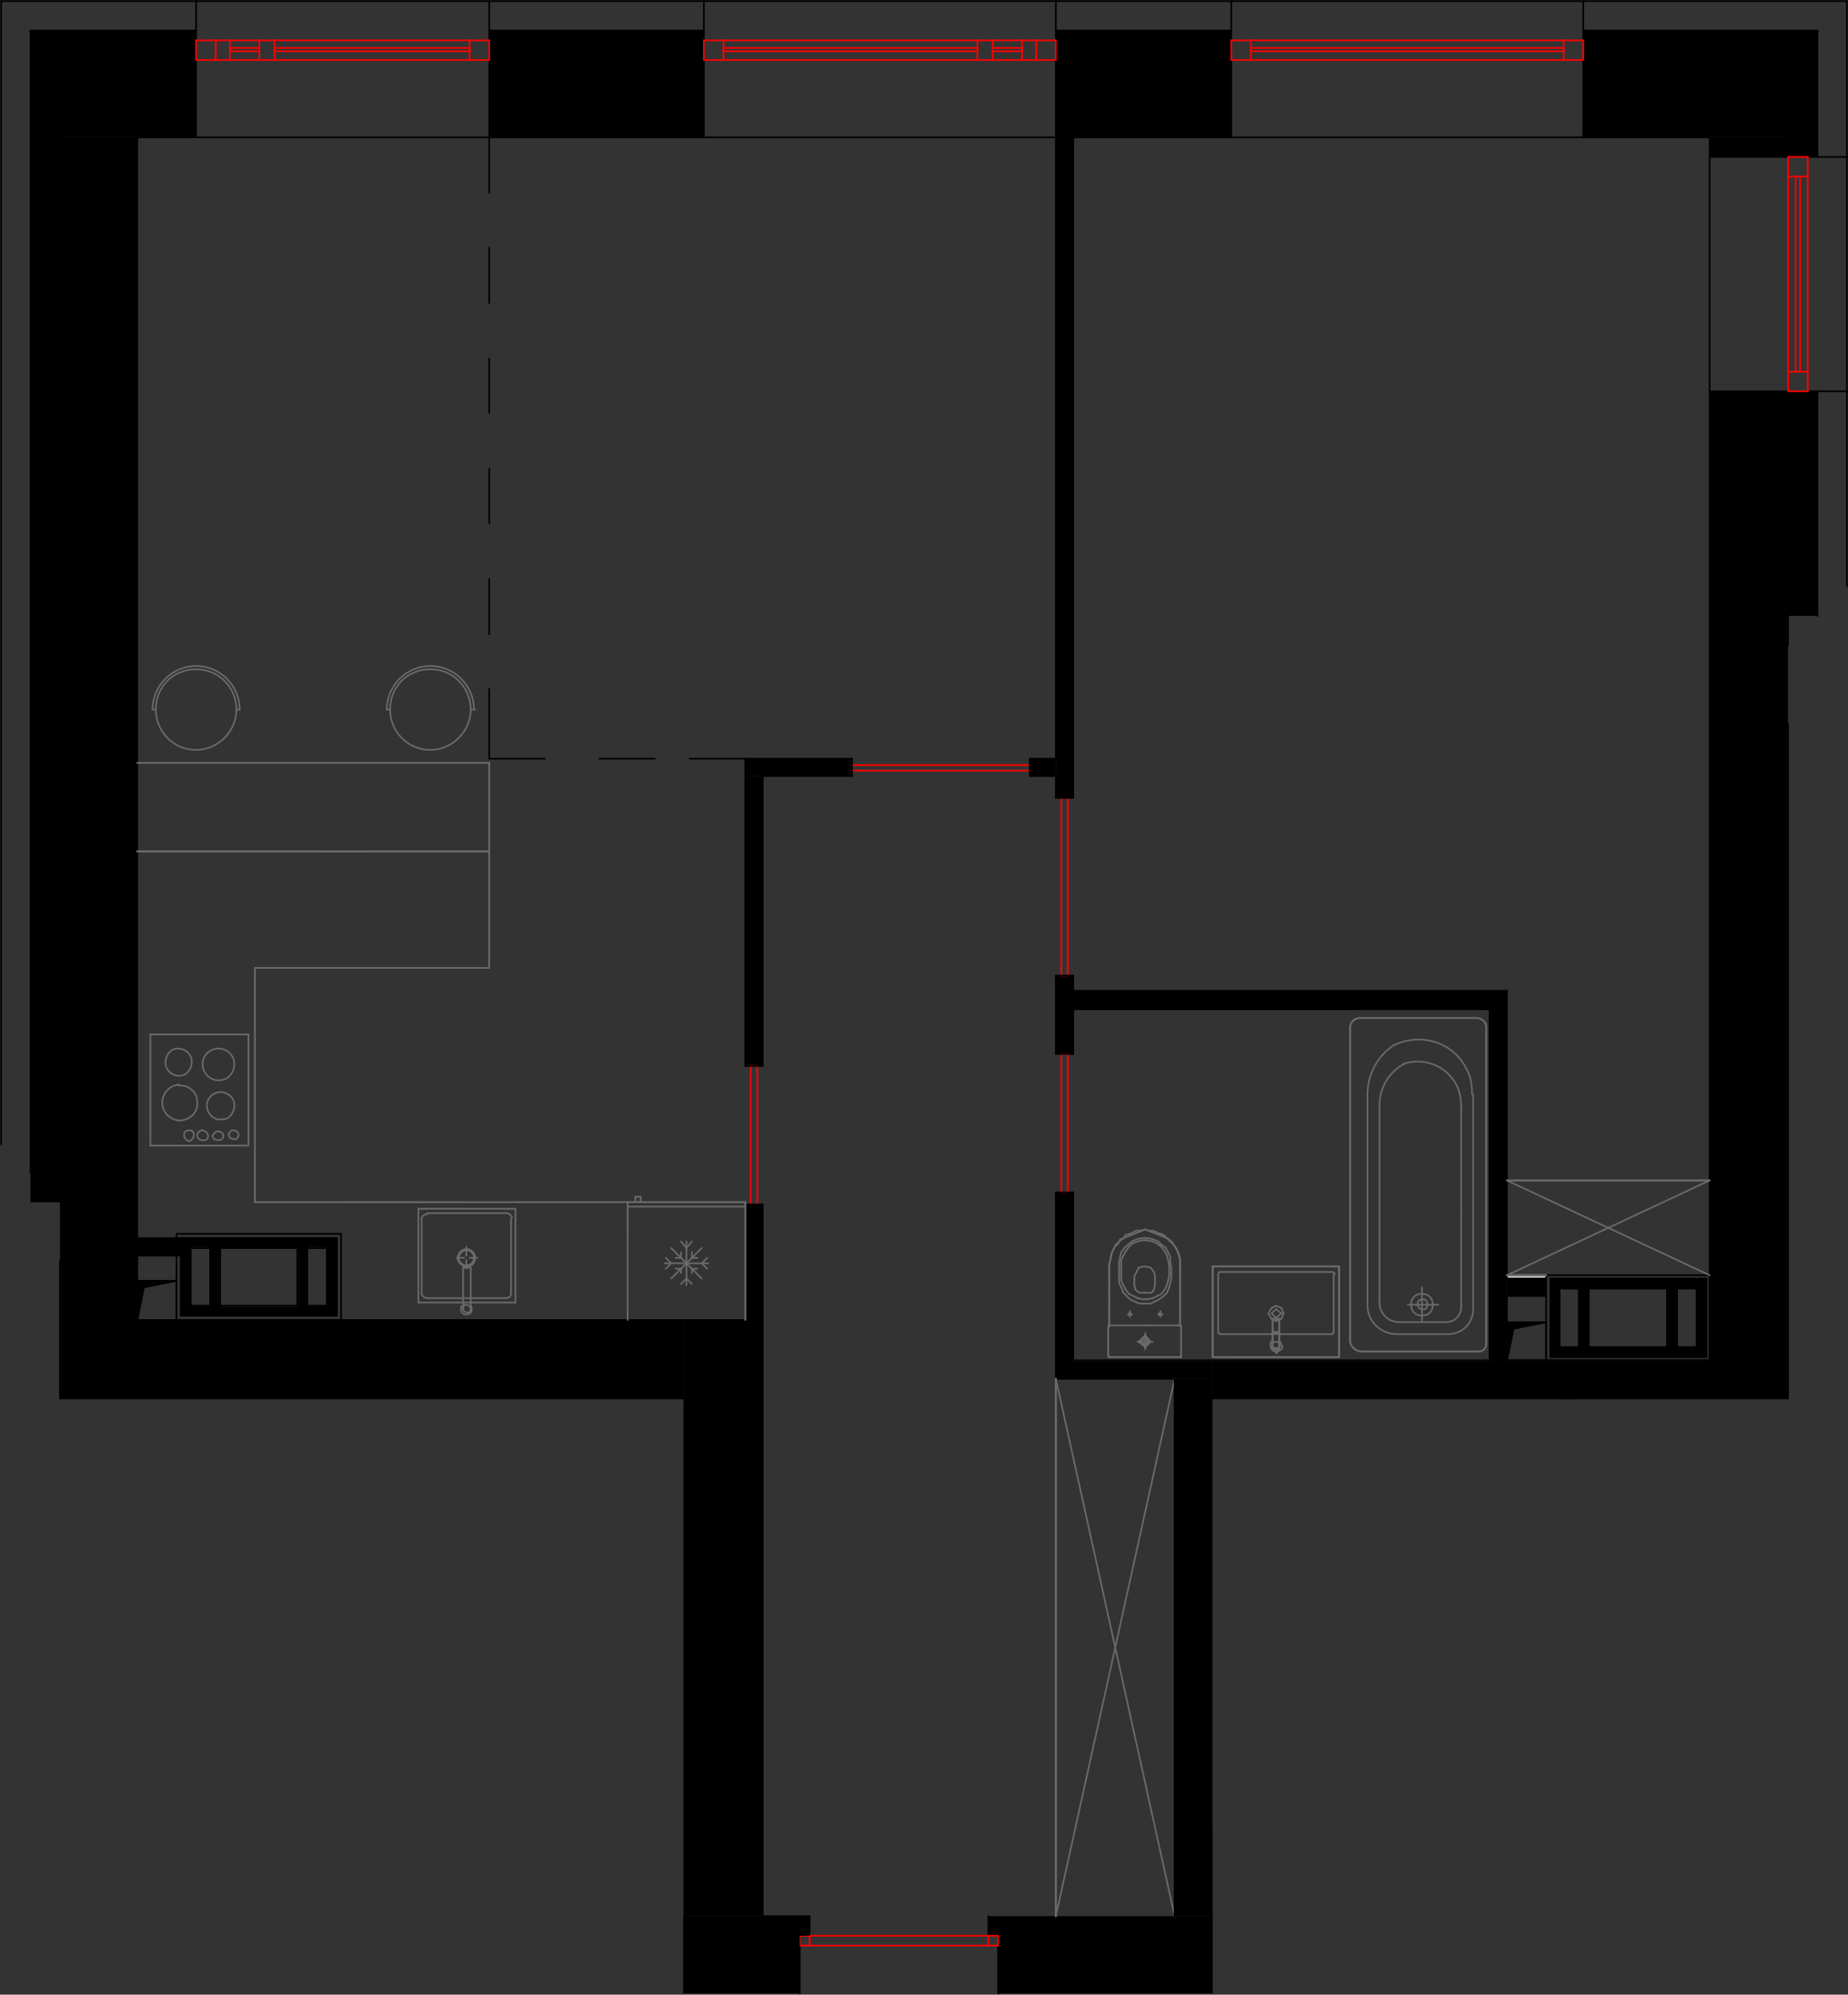 <ns0:svg xmlns:ns0="http://www.w3.org/2000/svg" style="enable-background:new 0 0 169.6 183;" version="1.1" viewBox="0 0 169.6 183" x="0px" y="0px" xml:space="preserve">
<ns0:rect x="0" y="0" width="169.6" height="183" fill="#333333" stroke="none"/>
<ns0:style type="text/css">
	.st0{fill:#99CE96;}
	.st1{fill:#A2A6CB;}
	.st2{fill:#F6F19A;}
	.st3{fill:#F28F8D;}
	.st4{fill:#BE9F8B;}
	.st5{fill:#96E196;}
	.st6{fill:#E8E8E8;}
	.st7{fill:#CCCCCC;}
	.st8{fill:none;stroke:#FF0000;stroke-width:0.15;stroke-linecap:round;stroke-linejoin:round;}
	.st9{fill:none;stroke:#6A6A6A;stroke-width:0.15;stroke-linecap:round;stroke-linejoin:round;}
	.st10{fill:none;stroke:#000000;stroke-width:0.15;stroke-linecap:round;stroke-linejoin:round;}
	.st11{fill:none;stroke:#FFCC99;stroke-width:6.000000e-02;stroke-linecap:round;stroke-linejoin:round;}
	.st12{fill:#FFFFFF;stroke:#000000;stroke-miterlimit:10;}
</ns0:style>
<ns0:g id="&#1057;&#1083;&#1086;&#1081;_1">
	<ns0:title>white&#1056;&#1077;&#1089;&#1091;&#1088;&#1089; 2</ns0:title>
	<ns0:g id="&#1057;&#1083;&#1086;&#1081;_2_1_">
		<ns0:g id="&#1057;&#1083;&#1086;&#1081;_1-2">
			<ns0:g id="bg">
				<ns0:polyline points="145.3,12.6 145.3,5.5 164.1,5.5 164.1,12.6 145.3,12.6     " />
				<ns0:polyline points="113,5.5 113,12.6 96.9,12.6 96.9,5.5 113,5.5     " />
				<ns0:polyline points="44.9,12.6 44.9,5.5 64.6,5.5 64.6,12.6 44.9,12.6     " />
				<ns0:polyline points="5.5,12.6 5.5,5.5 18,5.5 18,12.6 5.5,12.6     " />
				<ns0:polyline points="164.1,35.9 164.1,128.3 156.9,128.3 156.9,35.9 164.1,35.9     " />
				<ns0:polyline points="164.1,12.6 164.1,14.4 156.9,14.4 156.9,12.6 164.1,12.6     " />
				<ns0:polyline points="62.8,121.1 62.8,128.3 5.5,128.3 5.5,121.1 62.8,121.1     " />
				<ns0:polyline points="70,175.8 62.8,175.8 62.8,121.1 70,121.1 70,175.8     " />
				<ns0:path d="M155.7,123.6v-5.4h-1.8v5.4L155.7,123.6 M145.8,123.6h7.2v-5.4h-7.2L145.8,123.6 M144.9,123.6v-5.4h-1.7v5.4H144.9       M142.3,117.3h14.3v7.2h-14.4L142.3,117.3" />
				<ns0:path d="M28.2,119.8H30v-5.4h-1.8V119.8 M20.2,114.5v5.4h7.2v-5.4H20.2 M19.3,119.8v-5.4h-1.8v5.4H19.3 M16.6,120.7v-7.2h14.4      v7.2H16.6" />
				<ns0:polyline points="98.5,90.9 138.3,90.9 138.3,92.6 98.5,92.6 98.5,90.9     " />
				<ns0:polyline points="96.9,109.4 98.5,109.4 98.5,126.5 96.9,126.5 96.9,109.4     " />
				<ns0:polyline points="98.5,96.7 96.9,96.7 96.9,89.5 98.5,89.5 98.5,96.7     " />
				<ns0:polyline points="96.9,12.6 98.5,12.6 98.5,73.2 96.9,73.2 96.9,12.6     " />
				<ns0:polyline points="70,121.1 68.4,121.1 68.4,110.5 70,110.5 70,121.1     " />
				<ns0:polyline points="70,97.8 68.4,97.8 68.4,71.2 70,71.2 70,97.8     " />
				<ns0:polyline points="136.7,92.6 138.3,92.6 138.3,124.9 136.7,124.9 136.7,92.6     " />
				<ns0:polyline points="98.5,124.9 111.2,124.9 111.2,126.5 98.5,126.5 98.5,124.9     " />
				<ns0:polyline points="16.6,113.6 16.6,115.2 12.6,115.2 12.6,113.6 16.6,113.6     " />
				<ns0:polyline points="145.3,2.8 166.8,2.8 166.8,5.5 145.3,5.5 145.3,2.8     " />
				<ns0:polyline points="96.9,2.8 113,2.8 113,5.5 96.9,5.5 96.9,2.8     " />
				<ns0:polyline points="44.9,2.8 64.6,2.8 64.6,5.5 44.9,5.5 44.9,2.8     " />
				<ns0:polyline points="18,2.8 18,5.5 2.8,5.5 2.8,2.8 18,2.8     " />
				<ns0:polyline points="164.1,56.5 164.1,35.9 166.8,35.9 166.8,56.5 164.1,56.5     " />
				<ns0:polyline points="166.8,5.5 166.8,14.4 164.1,14.4 164.1,5.5 166.8,5.5     " />
				<ns0:polyline points="5.5,110.3 2.8,110.3 2.8,5.5 5.5,5.5 5.5,110.3     " />
				<ns0:polyline points="12.6,12.6 12.6,121.1 5.5,121.1 5.5,12.6 12.6,12.6     " />
				<ns0:polyline points="141.9,117.3 141.9,118.9 138.3,118.9 138.3,117.3 141.9,117.3     " />
				<ns0:polyline points="78.2,69.6 78.2,71.2 68.4,71.2 68.4,69.6 78.2,69.6     " />
				<ns0:polyline points="94.5,71.2 94.5,69.6 96.9,69.6 96.9,71.2 94.5,71.2     " />
				<ns0:polyline points="111.2,124.9 156.9,124.9 156.9,128.3 111.2,128.3 111.2,124.9     " />
				<ns0:polyline points="107.8,175.8 107.8,126.5 111.2,126.5 111.2,175.8 107.8,175.8     " />
				<ns0:polygon points="111.3,182.9 111.3,175.8 90.7,175.8 90.7,177.6 91.6,177.6 91.6,182.9     " />
				<ns0:polyline class="st7" points="141.9,117 141.9,117.3 138.3,117.3 138.3,117 141.9,117     " />
				<ns0:polyline points="138.3,121.3 141.9,121.3 138.9,121.9 138.3,124.9 138.3,121.3     " />
				<ns0:polyline points="12.6,117.5 16.2,117.5 13.2,118.1 12.6,121.1 12.6,117.5     " />
				<ns0:line class="st8" x1="69.5" x2="69.5" y1="110.5" y2="97.8" />
				<ns0:line class="st8" x1="69.5" x2="68.9" y1="97.8" y2="97.8" />
				<ns0:line class="st8" x1="68.9" x2="68.9" y1="97.8" y2="110.5" />
				<ns0:line class="st8" x1="68.9" x2="69.5" y1="110.5" y2="110.5" />
				<ns0:line class="st8" x1="78.2" x2="94.5" y1="70.7" y2="70.7" />
				<ns0:line class="st8" x1="94.5" x2="94.5" y1="70.7" y2="70.2" />
				<ns0:line class="st8" x1="94.5" x2="78.2" y1="70.2" y2="70.2" />
				<ns0:line class="st8" x1="78.2" x2="78.2" y1="70.2" y2="70.7" />
				<ns0:line class="st8" x1="97.4" x2="97.4" y1="73.2" y2="89.5" />
				<ns0:line class="st8" x1="97.4" x2="98" y1="89.5" y2="89.5" />
				<ns0:line class="st8" x1="98" x2="98" y1="89.5" y2="73.2" />
				<ns0:line class="st8" x1="98" x2="97.4" y1="73.2" y2="73.2" />
				<ns0:line class="st8" x1="97.4" x2="97.4" y1="96.7" y2="109.4" />
				<ns0:line class="st8" x1="97.4" x2="98" y1="109.4" y2="109.4" />
				<ns0:line class="st8" x1="98" x2="98" y1="109.4" y2="96.7" />
				<ns0:line class="st8" x1="98" x2="97.4" y1="96.7" y2="96.7" />
				<ns0:line class="st9" x1="13.8" x2="13.8" y1="105.1" y2="94.9" />
				<ns0:line class="st9" x1="13.8" x2="22.8" y1="94.9" y2="94.9" />
				<ns0:line class="st9" x1="22.8" x2="22.8" y1="94.9" y2="105.1" />
				<ns0:line class="st9" x1="22.8" x2="13.8" y1="105.1" y2="105.1" />
				<ns0:path class="st9" d="M20.2,99.1c-0.8,0.1-1.5-0.5-1.6-1.3s0.5-1.5,1.3-1.6c0,0,0.1,0,0.1,0h0.2" />
				<ns0:path class="st9" d="M20.2,96.2c0.8,0.1,1.4,0.8,1.3,1.6c0,0,0,0,0,0c-0.1,0.7-0.6,1.3-1.3,1.3" />
				<ns0:path class="st9" d="M20.4,102.7c-0.7,0.1-1.3-0.4-1.4-1.1c-0.1-0.7,0.4-1.3,1.1-1.4l0,0c0.1,0,0.2,0,0.2,0" />
				<ns0:path class="st9" d="M20.4,100.2c0.7,0.1,1.2,0.7,1.1,1.4c-0.1,0.6-0.5,1.1-1.1,1.1" />
				<ns0:path class="st9" d="M16.4,102.8c-0.9-0.1-1.6-0.9-1.5-1.8c0.1-0.8,0.7-1.4,1.5-1.5" />
				<ns0:path class="st9" d="M16.4,99.6c0.9-0.1,1.7,0.6,1.7,1.5c0.1,0.9-0.6,1.6-1.5,1.7h-0.3" />
				<ns0:path class="st9" d="M16.3,98.7c-0.7-0.1-1.2-0.7-1.1-1.4c0.1-0.6,0.5-1.1,1.1-1.1" />
				<ns0:path class="st9" d="M16.3,96.2c0.7,0,1.3,0.5,1.3,1.2c0,0.7-0.5,1.3-1.1,1.3c-0.1,0-0.1,0-0.2,0" />
				<ns0:path class="st9" d="M21.9,104.2c0-0.3-0.2-0.5-0.5-0.5l0,0c-0.2,0-0.4,0.2-0.4,0.4c0,0.2,0.2,0.4,0.4,0.4c0,0,0.1,0,0.1,0      C21.7,104.6,21.8,104.4,21.9,104.2" />
				<ns0:path class="st9" d="M20.5,104.2c0-0.2-0.2-0.4-0.5-0.4c-0.2,0-0.4,0.2-0.5,0.4l0,0c0,0.2,0.2,0.4,0.5,0.4      S20.5,104.5,20.5,104.2" />
				<ns0:path class="st9" d="M19.1,104.2c0-0.2-0.2-0.4-0.5-0.5c-0.3,0-0.5,0.2-0.5,0.5l0,0c0,0.2,0.2,0.4,0.4,0.4      C18.9,104.7,19.1,104.5,19.1,104.2C19.1,104.2,19.1,104.2,19.1,104.2" />
				<ns0:path class="st9" d="M17.8,104.2c0-0.3-0.1-0.5-0.4-0.5c-0.3,0-0.5,0.1-0.5,0.4c0,0,0,0.1,0,0.1c0,0.2,0.2,0.4,0.4,0.5      c0,0,0,0,0,0C17.5,104.7,17.7,104.5,17.8,104.2" />
				<ns0:line class="st10" x1="12.6" x2="18" y1="12.6" y2="12.6" />
				<ns0:line class="st10" x1="18" x2="18" y1="12.6" y2="5.5" />
				<ns0:line class="st10" x1="44.9" x2="64.6" y1="12.6" y2="12.6" />
				<ns0:line class="st10" x1="64.6" x2="64.6" y1="12.6" y2="5.5" />
				<ns0:line class="st10" x1="44.9" x2="44.9" y1="5.5" y2="12.6" />
				<ns0:line class="st10" x1="96.9" x2="113" y1="12.6" y2="12.6" />
				<ns0:line class="st10" x1="113" x2="113" y1="12.6" y2="5.5" />
				<ns0:line class="st10" x1="96.9" x2="96.9" y1="5.5" y2="12.6" />
				<ns0:line class="st10" x1="145.3" x2="156.9" y1="12.6" y2="12.6" />
				<ns0:line class="st10" x1="145.3" x2="145.3" y1="5.5" y2="12.6" />
				<ns0:line class="st10" x1="18" x2="5.5" y1="5.5" y2="5.5" />
				<ns0:line class="st10" x1="64.6" x2="44.9" y1="5.5" y2="5.5" />
				<ns0:line class="st10" x1="113" x2="96.9" y1="5.5" y2="5.5" />
				<ns0:line class="st10" x1="164.1" x2="164.1" y1="14.4" y2="5.5" />
				<ns0:line class="st10" x1="164.1" x2="145.3" y1="5.5" y2="5.5" />
				<ns0:line class="st10" x1="145.3" x2="113" y1="12.6" y2="12.6" />
				<ns0:line class="st10" x1="96.9" x2="64.6" y1="12.6" y2="12.6" />
				<ns0:line class="st10" x1="44.9" x2="18" y1="12.6" y2="12.6" />
				<ns0:line class="st10" x1="164.1" x2="164.1" y1="128.3" y2="66.4" />
				<ns0:line class="st10" x1="164.1" x2="156.9" y1="35.9" y2="35.9" />
				<ns0:line class="st10" x1="156.9" x2="156.9" y1="35.9" y2="128.3" />
				<ns0:line class="st10" x1="156.9" x2="164.1" y1="128.3" y2="128.3" />
				<ns0:line class="st10" x1="156.9" x2="156.9" y1="12.6" y2="14.4" />
				<ns0:line class="st10" x1="156.9" x2="164.1" y1="14.4" y2="14.4" />
				<ns0:line class="st10" x1="156.9" x2="156.9" y1="35.9" y2="14.4" />
				<ns0:line class="st10" x1="5.5" x2="62.8" y1="128.3" y2="128.3" />
				<ns0:line class="st10" x1="5.5" x2="5.5" y1="115.7" y2="128.3" />
				<ns0:line class="st10" x1="70" x2="70" y1="175.8" y2="121.1" />
				<ns0:line class="st10" x1="62.8" x2="62.8" y1="128.3" y2="175.8" />
				<ns0:line class="st10" x1="90.7" x2="90.7" y1="175.8" y2="177.6" />
				<ns0:line class="st10" x1="90.7" x2="91.6" y1="177.6" y2="177.6" />
				<ns0:line class="st10" x1="91.6" x2="91.6" y1="177.6" y2="182.9" />
				<ns0:line class="st10" x1="74.3" x2="70" y1="175.8" y2="175.8" />
				<ns0:line class="st10" x1="73.4" x2="73.4" y1="182.9" y2="177.6" />
				<ns0:line class="st10" x1="73.4" x2="74.3" y1="177.6" y2="177.6" />
				<ns0:line class="st10" x1="74.3" x2="74.3" y1="177.6" y2="175.8" />
				<ns0:line class="st10" x1="156.6" x2="142.3" y1="117.3" y2="117.3" />
				<ns0:line class="st10" x1="142.3" x2="142.3" y1="117.3" y2="124.5" />
				<ns0:line class="st10" x1="142.3" x2="156.6" y1="124.5" y2="124.5" />
				<ns0:line class="st10" x1="156.6" x2="156.6" y1="124.5" y2="117.3" />
				<ns0:line class="st10" x1="153.9" x2="155.7" y1="118.2" y2="118.2" />
				<ns0:line class="st10" x1="155.7" x2="155.7" y1="118.2" y2="123.6" />
				<ns0:line class="st10" x1="155.7" x2="153.9" y1="123.6" y2="123.6" />
				<ns0:line class="st10" x1="153.9" x2="153.9" y1="123.6" y2="118.2" />
				<ns0:line class="st10" x1="143.1" x2="143.1" y1="123.6" y2="118.2" />
				<ns0:line class="st10" x1="143.1" x2="144.9" y1="118.2" y2="118.2" />
				<ns0:line class="st10" x1="144.9" x2="144.9" y1="118.2" y2="123.6" />
				<ns0:line class="st10" x1="144.9" x2="143.1" y1="123.6" y2="123.6" />
				<ns0:line class="st10" x1="153" x2="153" y1="118.2" y2="123.6" />
				<ns0:line class="st10" x1="153" x2="145.8" y1="123.6" y2="123.6" />
				<ns0:line class="st10" x1="145.8" x2="145.8" y1="123.6" y2="118.2" />
				<ns0:line class="st10" x1="145.8" x2="153" y1="118.2" y2="118.2" />
				<ns0:line class="st10" x1="153.9" x2="153.9" y1="118.2" y2="123.6" />
				<ns0:line class="st10" x1="153.9" x2="155.7" y1="123.6" y2="123.6" />
				<ns0:line class="st10" x1="155.7" x2="155.7" y1="123.6" y2="118.2" />
				<ns0:line class="st10" x1="155.7" x2="153.9" y1="118.2" y2="118.2" />
				<ns0:line class="st10" x1="143.1" x2="144.9" y1="123.6" y2="123.6" />
				<ns0:line class="st10" x1="144.9" x2="144.9" y1="123.6" y2="118.2" />
				<ns0:line class="st10" x1="144.9" x2="143.1" y1="118.2" y2="118.2" />
				<ns0:line class="st10" x1="143.1" x2="143.1" y1="118.2" y2="123.6" />
				<ns0:line class="st10" x1="153" x2="145.8" y1="118.2" y2="118.2" />
				<ns0:line class="st10" x1="145.8" x2="145.8" y1="118.2" y2="123.6" />
				<ns0:line class="st10" x1="145.8" x2="153" y1="123.6" y2="123.6" />
				<ns0:line class="st10" x1="153" x2="153" y1="123.6" y2="118.2" />
				<ns0:line class="st10" x1="156.9" x2="141.9" y1="117" y2="117" />
				<ns0:line class="st10" x1="141.9" x2="141.9" y1="121.3" y2="124.8" />
				<ns0:line class="st10" x1="141.9" x2="141.9" y1="117" y2="121.3" />
				<ns0:line class="st10" x1="141.9" x2="156.9" y1="124.8" y2="124.8" />
				<ns0:line class="st10" x1="156.9" x2="156.9" y1="124.8" y2="117" />
				<ns0:line class="st10" x1="142.3" x2="156.6" y1="117.3" y2="117.3" />
				<ns0:line class="st10" x1="156.6" x2="156.6" y1="117.3" y2="124.5" />
				<ns0:line class="st10" x1="156.6" x2="142.3" y1="124.5" y2="124.5" />
				<ns0:line class="st10" x1="142.3" x2="142.3" y1="124.5" y2="117.3" />
				<ns0:line class="st11" x1="138.3" x2="141.9" y1="121.3" y2="121.3" />
				<ns0:line class="st11" x1="141.9" x2="141.9" y1="121.3" y2="124.8" />
				<ns0:line class="st11" x1="141.9" x2="138.3" y1="124.8" y2="124.8" />
				<ns0:line class="st11" x1="138.3" x2="138.3" y1="124.8" y2="121.3" />
				<ns0:line class="st10" x1="138.3" x2="138.9" y1="124.8" y2="121.9" />
				<ns0:line class="st10" x1="138.9" x2="141.9" y1="121.9" y2="121.3" />
				<ns0:line class="st10" x1="141.9" x2="138.3" y1="121.3" y2="121.3" />
				<ns0:line class="st10" x1="138.3" x2="138.3" y1="121.3" y2="124.8" />
				<ns0:line class="st10" x1="141.9" x2="141.9" y1="124.8" y2="121.3" />
				<ns0:line class="st10" x1="141.9" x2="138.9" y1="121.3" y2="121.9" />
				<ns0:line class="st10" x1="138.9" x2="138.3" y1="121.9" y2="124.8" />
				<ns0:line class="st10" x1="138.3" x2="141.9" y1="124.8" y2="124.8" />
				<ns0:line class="st10" x1="30.9" x2="16.6" y1="113.6" y2="113.6" />
				<ns0:line class="st10" x1="16.6" x2="16.6" y1="113.6" y2="120.7" />
				<ns0:line class="st10" x1="16.6" x2="30.9" y1="120.7" y2="120.7" />
				<ns0:line class="st10" x1="30.9" x2="30.9" y1="120.7" y2="113.6" />
				<ns0:line class="st10" x1="28.2" x2="30" y1="114.5" y2="114.5" />
				<ns0:line class="st10" x1="30" x2="30" y1="114.5" y2="119.8" />
				<ns0:line class="st10" x1="30" x2="28.2" y1="119.8" y2="119.8" />
				<ns0:line class="st10" x1="28.2" x2="28.2" y1="119.8" y2="114.5" />
				<ns0:line class="st10" x1="17.5" x2="17.5" y1="119.8" y2="114.5" />
				<ns0:line class="st10" x1="17.5" x2="19.3" y1="114.5" y2="114.5" />
				<ns0:line class="st10" x1="19.3" x2="19.3" y1="114.5" y2="119.8" />
				<ns0:line class="st10" x1="19.3" x2="17.5" y1="119.8" y2="119.8" />
				<ns0:line class="st10" x1="27.3" x2="27.3" y1="114.5" y2="119.8" />
				<ns0:line class="st10" x1="27.3" x2="20.2" y1="119.8" y2="119.8" />
				<ns0:line class="st10" x1="20.2" x2="20.2" y1="119.8" y2="114.5" />
				<ns0:line class="st10" x1="20.2" x2="27.3" y1="114.5" y2="114.5" />
				<ns0:line class="st10" x1="28.2" x2="28.2" y1="114.5" y2="119.8" />
				<ns0:line class="st10" x1="28.2" x2="30" y1="119.8" y2="119.8" />
				<ns0:line class="st10" x1="30" x2="30" y1="119.8" y2="114.5" />
				<ns0:line class="st10" x1="30" x2="28.2" y1="114.5" y2="114.5" />
				<ns0:line class="st10" x1="17.5" x2="19.3" y1="119.8" y2="119.8" />
				<ns0:line class="st10" x1="19.3" x2="19.3" y1="119.8" y2="114.5" />
				<ns0:line class="st10" x1="19.3" x2="17.5" y1="114.5" y2="114.5" />
				<ns0:line class="st10" x1="17.5" x2="17.5" y1="114.5" y2="119.8" />
				<ns0:line class="st10" x1="27.3" x2="20.2" y1="114.5" y2="114.5" />
				<ns0:line class="st10" x1="20.2" x2="20.2" y1="114.5" y2="119.8" />
				<ns0:line class="st10" x1="20.2" x2="27.3" y1="119.8" y2="119.8" />
				<ns0:line class="st10" x1="27.3" x2="27.3" y1="119.8" y2="114.5" />
				<ns0:line class="st10" x1="31.3" x2="16.2" y1="113.2" y2="113.2" />
				<ns0:line class="st10" x1="16.2" x2="16.2" y1="117.5" y2="121.1" />
				<ns0:line class="st10" x1="16.2" x2="16.2" y1="113.2" y2="117.5" />
				<ns0:line class="st10" x1="16.2" x2="31.3" y1="121.1" y2="121.1" />
				<ns0:line class="st10" x1="31.3" x2="31.3" y1="121.1" y2="113.2" />
				<ns0:line class="st10" x1="16.6" x2="30.9" y1="113.6" y2="113.6" />
				<ns0:line class="st10" x1="30.9" x2="30.9" y1="113.6" y2="120.7" />
				<ns0:line class="st10" x1="30.9" x2="16.6" y1="120.7" y2="120.7" />
				<ns0:line class="st10" x1="16.6" x2="16.6" y1="120.7" y2="113.6" />
				<ns0:line class="st11" x1="12.6" x2="16.2" y1="117.5" y2="117.5" />
				<ns0:line class="st11" x1="16.2" x2="16.2" y1="117.5" y2="121.1" />
				<ns0:line class="st11" x1="16.2" x2="12.6" y1="121.1" y2="121.1" />
				<ns0:line class="st11" x1="12.6" x2="12.6" y1="121.1" y2="117.5" />
				<ns0:line class="st10" x1="12.6" x2="13.2" y1="121.1" y2="118.1" />
				<ns0:line class="st10" x1="13.2" x2="16.2" y1="118.1" y2="117.5" />
				<ns0:line class="st10" x1="16.2" x2="12.6" y1="117.5" y2="117.5" />
				<ns0:line class="st10" x1="12.6" x2="12.6" y1="117.5" y2="121.1" />
				<ns0:line class="st10" x1="16.2" x2="16.2" y1="121.1" y2="117.5" />
				<ns0:line class="st10" x1="16.2" x2="13.2" y1="117.5" y2="118.1" />
				<ns0:line class="st10" x1="13.2" x2="12.6" y1="118.1" y2="121.1" />
				<ns0:line class="st10" x1="12.6" x2="16.2" y1="121.1" y2="121.1" />
				<ns0:line class="st10" x1="138.3" x2="98.5" y1="90.9" y2="90.9" />
				<ns0:line class="st10" x1="98.5" x2="136.7" y1="92.6" y2="92.6" />
				<ns0:line class="st10" x1="96.9" x2="96.9" y1="12.6" y2="69.6" />
				<ns0:line class="st10" x1="96.9" x2="96.9" y1="71.2" y2="73.2" />
				<ns0:line class="st10" x1="96.9" x2="98.5" y1="73.2" y2="73.2" />
				<ns0:line class="st10" x1="98.5" x2="98.5" y1="73.2" y2="12.6" />
				<ns0:line class="st10" x1="96.9" x2="96.9" y1="89.5" y2="96.7" />
				<ns0:line class="st10" x1="96.9" x2="98.5" y1="96.7" y2="96.7" />
				<ns0:line class="st10" x1="98.5" x2="98.5" y1="96.7" y2="92.6" />
				<ns0:line class="st10" x1="98.5" x2="98.5" y1="90.9" y2="89.5" />
				<ns0:line class="st10" x1="98.5" x2="96.9" y1="89.5" y2="89.5" />
				<ns0:line class="st10" x1="96.9" x2="96.9" y1="109.4" y2="126.5" />
				<ns0:line class="st10" x1="98.5" x2="98.5" y1="124.8" y2="109.4" />
				<ns0:line class="st10" x1="98.5" x2="96.9" y1="109.4" y2="109.4" />
				<ns0:line class="st10" x1="70" x2="70" y1="121.1" y2="110.5" />
				<ns0:line class="st10" x1="70" x2="68.4" y1="110.5" y2="110.5" />
				<ns0:line class="st10" x1="68.4" x2="68.4" y1="110.5" y2="121.1" />
				<ns0:line class="st10" x1="70" x2="70" y1="97.8" y2="71.2" />
				<ns0:line class="st10" x1="68.4" x2="68.4" y1="69.6" y2="97.8" />
				<ns0:line class="st10" x1="68.4" x2="70" y1="97.8" y2="97.8" />
				<ns0:line class="st10" x1="12.6" x2="70" y1="121.1" y2="121.1" />
				<ns0:line class="st10" x1="136.7" x2="136.7" y1="92.6" y2="124.8" />
				<ns0:line class="st10" x1="138.3" x2="138.3" y1="124.8" y2="118.9" />
				<ns0:line class="st10" x1="138.3" x2="138.3" y1="117.3" y2="90.9" />
				<ns0:line class="st10" x1="96.9" x2="107.8" y1="126.5" y2="126.5" />
				<ns0:line class="st10" x1="16.6" x2="12.6" y1="113.6" y2="113.6" />
				<ns0:line class="st10" x1="12.6" x2="16.6" y1="115.2" y2="115.2" />
				<ns0:line class="st10" x1="16.6" x2="16.6" y1="115.2" y2="113.6" />
				<ns0:line class="st10" x1="18" x2="18" y1="3.7" y2="2.8" />
				<ns0:line class="st10" x1="18" x2="18" y1="2.8" y2="0.1" />
				<ns0:line class="st10" x1="18" x2="0.1" y1="0.1" y2="0.1" />
				<ns0:line class="st10" x1="64.6" x2="64.6" y1="3.7" y2="2.8" />
				<ns0:line class="st10" x1="64.6" x2="64.6" y1="2.8" y2="0.1" />
				<ns0:line class="st10" x1="64.6" x2="44.9" y1="0.1" y2="0.1" />
				<ns0:line class="st10" x1="44.9" x2="44.9" y1="0.1" y2="2.8" />
				<ns0:line class="st10" x1="44.9" x2="44.9" y1="2.8" y2="3.7" />
				<ns0:line class="st10" x1="113" x2="113" y1="3.7" y2="2.8" />
				<ns0:line class="st10" x1="113" x2="113" y1="2.8" y2="0.1" />
				<ns0:line class="st10" x1="113" x2="96.9" y1="0.1" y2="0.1" />
				<ns0:line class="st10" x1="96.9" x2="96.9" y1="0.1" y2="2.8" />
				<ns0:line class="st10" x1="96.9" x2="96.9" y1="2.8" y2="3.7" />
				<ns0:line class="st10" x1="169.5" x2="145.3" y1="0.1" y2="0.1" />
				<ns0:line class="st10" x1="145.3" x2="145.3" y1="0.1" y2="2.8" />
				<ns0:line class="st10" x1="145.3" x2="145.3" y1="2.8" y2="3.7" />
				<ns0:line class="st10" x1="166.8" x2="145.3" y1="2.8" y2="2.8" />
				<ns0:line class="st10" x1="64.6" x2="44.9" y1="2.8" y2="2.8" />
				<ns0:line class="st10" x1="18" x2="2.8" y1="2.8" y2="2.8" />
				<ns0:line class="st10" x1="113" x2="96.9" y1="2.8" y2="2.8" />
				<ns0:line class="st10" x1="18" x2="44.9" y1="0.1" y2="0.1" />
				<ns0:line class="st10" x1="64.6" x2="96.9" y1="0.1" y2="0.1" />
				<ns0:line class="st10" x1="113" x2="145.3" y1="0.1" y2="0.1" />
				<ns0:line class="st10" x1="165.9" x2="166.8" y1="14.4" y2="14.4" />
				<ns0:line class="st10" x1="166.8" x2="169.5" y1="14.4" y2="14.4" />
				<ns0:line class="st10" x1="169.5" x2="169.5" y1="14.4" y2="0.1" />
				<ns0:line class="st10" x1="169.5" x2="169.5" y1="53.8" y2="35.9" />
				<ns0:line class="st10" x1="169.5" x2="166.8" y1="35.9" y2="35.9" />
				<ns0:line class="st10" x1="166.8" x2="165.9" y1="35.9" y2="35.9" />
				<ns0:line class="st10" x1="164.1" x2="164.1" y1="35.9" y2="59.2" />
				<ns0:line class="st10" x1="166.8" x2="166.8" y1="56.5" y2="35.9" />
				<ns0:line class="st10" x1="166.8" x2="166.8" y1="14.4" y2="2.8" />
				<ns0:line class="st10" x1="169.5" x2="169.5" y1="14.4" y2="35.9" />
				<ns0:line class="st10" x1="0.1" x2="0.1" y1="0.1" y2="105" />
				<ns0:line class="st10" x1="2.8" x2="2.8" y1="107.6" y2="2.8" />
				<ns0:line class="st9" x1="107.8" x2="96.9" y1="175.8" y2="126.5" />
				<ns0:line class="st9" x1="107.8" x2="96.9" y1="126.5" y2="175.8" />
				<ns0:line class="st9" x1="96.9" x2="96.9" y1="126.5" y2="175.8" />
				<ns0:line class="st9" x1="96.9" x2="96.9" y1="175.8" y2="126.5" />
				<ns0:line class="st9" x1="96.9" x2="96.9" y1="126.5" y2="175.8" />
				<ns0:line class="st9" x1="68.4" x2="68.4" y1="110.5" y2="110.3" />
				<ns0:line class="st9" x1="68.4" x2="23.4" y1="110.3" y2="110.3" />
				<ns0:line class="st9" x1="68.4" x2="23.4" y1="110.3" y2="110.3" />
				<ns0:line class="st9" x1="68.4" x2="68.4" y1="110.5" y2="110.3" />
				<ns0:line class="st9" x1="68.4" x2="68.4" y1="110.3" y2="110.5" />
				<ns0:line class="st9" x1="106.5" x2="106.5" y1="120.8" y2="120.3" />
				<ns0:line class="st9" x1="106.7" x2="106.3" y1="120.6" y2="120.6" />
				<ns0:line class="st9" x1="103.7" x2="103.7" y1="120.8" y2="120.3" />
				<ns0:line class="st9" x1="103.9" x2="103.5" y1="120.6" y2="120.6" />
				<ns0:line class="st9" x1="105.1" x2="105.1" y1="122.3" y2="123.8" />
				<ns0:line class="st9" x1="105.8" x2="104.4" y1="123.1" y2="123.1" />
				<ns0:line class="st9" x1="104.8" x2="105.1" y1="113.8" y2="113.8" />
				<ns0:line class="st9" x1="105.1" x2="105.3" y1="113.8" y2="113.8" />
				<ns0:line class="st9" x1="101.8" x2="101.8" y1="120.9" y2="121.6" />
				<ns0:line class="st9" x1="101.8" x2="101.8" y1="120" y2="120.9" />
				<ns0:line class="st9" x1="101.8" x2="101.8" y1="118.7" y2="120" />
				<ns0:line class="st9" x1="101.8" x2="101.8" y1="117.4" y2="118.7" />
				<ns0:line class="st9" x1="101.8" x2="101.8" y1="116.4" y2="117.4" />
				<ns0:line class="st9" x1="101.8" x2="101.8" y1="116" y2="116.4" />
				<ns0:line class="st9" x1="108.3" x2="108.3" y1="116.4" y2="116" />
				<ns0:line class="st9" x1="108.3" x2="108.3" y1="117.4" y2="116.4" />
				<ns0:line class="st9" x1="108.3" x2="108.3" y1="118.7" y2="117.4" />
				<ns0:line class="st9" x1="108.3" x2="108.3" y1="120" y2="118.7" />
				<ns0:line class="st9" x1="108.3" x2="108.3" y1="120.9" y2="120" />
				<ns0:line class="st9" x1="108.3" x2="108.3" y1="121.6" y2="120.9" />
				<ns0:line class="st9" x1="104.9" x2="105.1" y1="116.2" y2="116.2" />
				<ns0:line class="st9" x1="104.1" x2="104.1" y1="117.4" y2="117.1" />
				<ns0:line class="st9" x1="106" x2="106" y1="117.1" y2="117.4" />
				<ns0:line class="st9" x1="105.1" x2="105.2" y1="116.2" y2="116.2" />
				<ns0:line class="st9" x1="105.1" x2="101.8" y1="124.5" y2="124.5" />
				<ns0:line class="st9" x1="108.3" x2="105.1" y1="124.5" y2="124.5" />
				<ns0:line class="st9" x1="108.3" x2="108.3" y1="120" y2="120.9" />
				<ns0:line class="st9" x1="108.3" x2="108.3" y1="118.7" y2="120" />
				<ns0:line class="st9" x1="108.3" x2="108.3" y1="117.4" y2="118.7" />
				<ns0:line class="st9" x1="108.3" x2="108.3" y1="116.4" y2="117.4" />
				<ns0:line class="st9" x1="108.3" x2="108.3" y1="116" y2="116.4" />
				<ns0:line class="st9" x1="101.8" x2="101.8" y1="116.4" y2="116" />
				<ns0:line class="st9" x1="101.8" x2="101.8" y1="117.4" y2="116.4" />
				<ns0:line class="st9" x1="101.8" x2="101.8" y1="118.7" y2="117.4" />
				<ns0:line class="st9" x1="101.8" x2="101.8" y1="120" y2="118.7" />
				<ns0:line class="st9" x1="101.8" x2="101.8" y1="120.9" y2="120" />
				<ns0:line class="st9" x1="101.8" x2="101.8" y1="121.6" y2="120.9" />
				<ns0:line class="st9" x1="105.1" x2="101.8" y1="124.5" y2="124.5" />
				<ns0:line class="st9" x1="108.3" x2="105.1" y1="124.5" y2="124.5" />
				<ns0:line class="st9" x1="108.3" x2="108.3" y1="120.9" y2="121.6" />
				<ns0:line class="st9" x1="111.3" x2="111.3" y1="124.5" y2="116.2" />
				<ns0:line class="st9" x1="122.9" x2="111.3" y1="124.5" y2="124.5" />
				<ns0:line class="st9" x1="122.9" x2="122.9" y1="116.2" y2="124.5" />
				<ns0:line class="st9" x1="111.3" x2="122.9" y1="116.2" y2="116.2" />
				<ns0:line class="st9" x1="111.8" x2="111.8" y1="122.2" y2="116.9" />
				<ns0:line class="st9" x1="111.3" x2="111.3" y1="124.5" y2="116.2" />
				<ns0:line class="st9" x1="111.3" x2="111.3" y1="116.2" y2="124.5" />
				<ns0:line class="st9" x1="122.3" x2="112" y1="122.4" y2="122.4" />
				<ns0:line class="st9" x1="122.4" x2="122.4" y1="116.9" y2="122.2" />
				<ns0:line class="st9" x1="122.9" x2="122.9" y1="116.2" y2="124.5" />
				<ns0:line class="st9" x1="122.9" x2="122.9" y1="124.5" y2="116.2" />
				<ns0:line class="st9" x1="112" x2="122.3" y1="116.7" y2="116.7" />
				<ns0:line class="st9" x1="117.4" x2="116.9" y1="122.2" y2="122.2" />
				<ns0:line class="st9" x1="117.4" x2="117.4" y1="122.2" y2="122.2" />
				<ns0:line class="st9" x1="116.9" x2="117.4" y1="122.2" y2="122.2" />
				<ns0:line class="st9" x1="116.9" x2="116.9" y1="122.2" y2="122.2" />
				<ns0:line class="st9" x1="116.9" x2="116.9" y1="122.2" y2="122.2" />
				<ns0:line class="st9" x1="116.9" x2="116.9" y1="122.2" y2="122.2" />
				<ns0:line class="st9" x1="116.8" x2="116.9" y1="122.2" y2="122.2" />
				<ns0:line class="st9" x1="116.8" x2="116.8" y1="122.3" y2="122.2" />
				<ns0:line class="st9" x1="116.8" x2="116.8" y1="122.3" y2="122.3" />
				<ns0:line class="st9" x1="116.8" x2="116.8" y1="122.3" y2="122.3" />
				<ns0:line class="st9" x1="116.8" x2="116.8" y1="122.3" y2="122.3" />
				<ns0:line class="st9" x1="117.1" x2="117.1" y1="123.8" y2="123.8" />
				<ns0:line class="st9" x1="117.1" x2="117.1" y1="124.1" y2="124.1" />
				<ns0:line class="st9" x1="117.1" x2="117.1" y1="124.1" y2="124.1" />
				<ns0:line class="st9" x1="117.1" x2="117.1" y1="124.1" y2="124.1" />
				<ns0:line class="st9" x1="117.1" x2="117.1" y1="124.1" y2="124.1" />
				<ns0:line class="st9" x1="117.1" x2="117.1" y1="124.1" y2="124.1" />
				<ns0:line class="st9" x1="117.1" x2="117.1" y1="124.1" y2="124.1" />
				<ns0:line class="st9" x1="117.2" x2="117.2" y1="124.1" y2="123.9" />
				<ns0:line class="st9" x1="117.1" x2="117.2" y1="124.1" y2="124.1" />
				<ns0:line class="st9" x1="117.1" x2="117.1" y1="123.9" y2="124.1" />
				<ns0:line class="st9" x1="117.1" x2="117.1" y1="123.8" y2="123.9" />
				<ns0:line class="st9" x1="117.1" x2="117.1" y1="123.8" y2="123.8" />
				<ns0:line class="st9" x1="117.1" x2="117.1" y1="123.8" y2="123.8" />
				<ns0:line class="st9" x1="117.1" x2="117.1" y1="123.8" y2="123.8" />
				<ns0:line class="st9" x1="117.1" x2="117.1" y1="123.8" y2="123.8" />
				<ns0:line class="st9" x1="117.1" x2="117.1" y1="123.8" y2="123.8" />
				<ns0:line class="st9" x1="117.1" x2="117.1" y1="123.8" y2="123.8" />
				<ns0:line class="st9" x1="117.1" x2="117.1" y1="123.8" y2="123.8" />
				<ns0:line class="st9" x1="117.1" x2="117.1" y1="123.8" y2="123.8" />
				<ns0:line class="st9" x1="117.2" x2="117.1" y1="123.8" y2="123.8" />
				<ns0:line class="st9" x1="117.2" x2="117.2" y1="123.8" y2="123.8" />
				<ns0:line class="st9" x1="117.2" x2="117.2" y1="123.8" y2="123.8" />
				<ns0:line class="st9" x1="117.2" x2="117.2" y1="123.8" y2="123.8" />
				<ns0:line class="st9" x1="117.2" x2="117.2" y1="123.8" y2="123.8" />
				<ns0:line class="st9" x1="117.2" x2="117.2" y1="123.8" y2="123.8" />
				<ns0:line class="st9" x1="117.2" x2="117.2" y1="123.9" y2="123.8" />
				<ns0:line class="st9" x1="117.1" x2="117.2" y1="123.9" y2="123.9" />
				<ns0:line class="st9" x1="117.4" x2="117.4" y1="121" y2="121" />
				<ns0:line class="st9" x1="117.4" x2="117.4" y1="121" y2="121" />
				<ns0:line class="st9" x1="117.4" x2="117.4" y1="121" y2="121" />
				<ns0:line class="st9" x1="117.4" x2="117.4" y1="121" y2="121" />
				<ns0:line class="st9" x1="117.4" x2="117.4" y1="121.1" y2="121" />
				<ns0:line class="st9" x1="117.4" x2="117.4" y1="121.1" y2="121.1" />
				<ns0:line class="st9" x1="117.4" x2="117.4" y1="121.1" y2="121.1" />
				<ns0:line class="st9" x1="117.4" x2="117.4" y1="121.1" y2="121.1" />
				<ns0:line class="st9" x1="116.9" x2="116.9" y1="122.2" y2="122.3" />
				<ns0:line class="st9" x1="116.9" x2="116.9" y1="122.2" y2="122.2" />
				<ns0:line class="st9" x1="117.4" x2="116.9" y1="122.2" y2="122.2" />
				<ns0:line class="st9" x1="117.4" x2="117.4" y1="122.2" y2="122.2" />
				<ns0:line class="st9" x1="117.4" x2="117.4" y1="122.2" y2="122.2" />
				<ns0:line class="st9" x1="117.4" x2="117.4" y1="122.2" y2="122.2" />
				<ns0:line class="st9" x1="117.4" x2="117.4" y1="122.2" y2="122.2" />
				<ns0:line class="st9" x1="117.4" x2="117.4" y1="122.3" y2="122.2" />
				<ns0:line class="st9" x1="117.4" x2="117.4" y1="122.3" y2="122.3" />
				<ns0:line class="st9" x1="117.4" x2="117.4" y1="122.3" y2="122.3" />
				<ns0:line class="st9" x1="117.4" x2="117.4" y1="122.3" y2="122.3" />
				<ns0:line class="st9" x1="117.4" x2="117.4" y1="121.1" y2="122.3" />
				<ns0:line class="st9" x1="117.4" x2="117.4" y1="121.1" y2="121.1" />
				<ns0:line class="st9" x1="117.4" x2="117.4" y1="122.3" y2="121.1" />
				<ns0:line class="st9" x1="116.8" x2="116.8" y1="121.1" y2="122.3" />
				<ns0:line class="st9" x1="116.8" x2="116.8" y1="121.1" y2="121.1" />
				<ns0:line class="st9" x1="116.8" x2="116.8" y1="122.3" y2="121.1" />
				<ns0:line class="st9" x1="116.8" x2="116.8" y1="121.1" y2="121.1" />
				<ns0:line class="st9" x1="116.8" x2="116.8" y1="121.1" y2="121.1" />
				<ns0:line class="st9" x1="116.8" x2="116.8" y1="121.1" y2="121.1" />
				<ns0:line class="st9" x1="116.8" x2="116.8" y1="121" y2="121.1" />
				<ns0:line class="st9" x1="116.9" x2="116.8" y1="121" y2="121" />
				<ns0:line class="st9" x1="116.9" x2="116.9" y1="121" y2="121" />
				<ns0:line class="st9" x1="116.9" x2="116.9" y1="121" y2="121" />
				<ns0:line class="st9" x1="116.9" x2="116.9" y1="121" y2="121" />
				<ns0:line class="st9" x1="116.9" x2="116.9" y1="121" y2="121" />
				<ns0:line class="st9" x1="116.9" x2="116.9" y1="121" y2="121" />
				<ns0:line class="st9" x1="116.9" x2="116.9" y1="121" y2="121" />
				<ns0:line class="st9" x1="117.4" x2="116.9" y1="121" y2="121" />
				<ns0:line class="st9" x1="117.4" x2="117.4" y1="121" y2="121" />
				<ns0:line class="st9" x1="116.9" x2="117.4" y1="121" y2="121" />
				<ns0:line class="st9" x1="117.4" x2="117.4" y1="123.7" y2="123.8" />
				<ns0:line class="st9" x1="117.4" x2="117.4" y1="123.7" y2="123.7" />
				<ns0:line class="st9" x1="117.4" x2="117.4" y1="123.7" y2="123.7" />
				<ns0:line class="st9" x1="117.4" x2="117.4" y1="123.7" y2="123.7" />
				<ns0:line class="st9" x1="117.4" x2="117.4" y1="123.7" y2="123.7" />
				<ns0:line class="st9" x1="117.4" x2="117.4" y1="123.7" y2="123.7" />
				<ns0:line class="st9" x1="117.4" x2="117.4" y1="123.7" y2="123.7" />
				<ns0:line class="st9" x1="117.4" x2="117.4" y1="123.7" y2="123.7" />
				<ns0:line class="st9" x1="117.4" x2="117.4" y1="123.7" y2="123.7" />
				<ns0:line class="st9" x1="117.4" x2="117.4" y1="122.3" y2="123.7" />
				<ns0:line class="st9" x1="117.4" x2="117.4" y1="122.3" y2="122.3" />
				<ns0:line class="st9" x1="117.4" x2="117.4" y1="122.3" y2="122.3" />
				<ns0:line class="st9" x1="117.4" x2="117.4" y1="122.3" y2="122.3" />
				<ns0:line class="st9" x1="117.4" x2="117.4" y1="122.2" y2="122.3" />
				<ns0:line class="st9" x1="117.4" x2="116.9" y1="123.7" y2="123.7" />
				<ns0:line class="st9" x1="117.4" x2="117.4" y1="123.8" y2="123.7" />
				<ns0:line class="st9" x1="116.9" x2="117.4" y1="123.8" y2="123.8" />
				<ns0:line class="st9" x1="116.9" x2="116.9" y1="123.7" y2="123.8" />
				<ns0:line class="st9" x1="117.4" x2="117.4" y1="122.3" y2="123.7" />
				<ns0:line class="st9" x1="117.4" x2="117.4" y1="122.3" y2="122.3" />
				<ns0:line class="st9" x1="117.4" x2="117.4" y1="122.3" y2="122.3" />
				<ns0:line class="st9" x1="117.4" x2="117.4" y1="122.3" y2="122.3" />
				<ns0:line class="st9" x1="117.4" x2="117.4" y1="122.3" y2="122.3" />
				<ns0:line class="st9" x1="117.4" x2="117.4" y1="122.3" y2="122.3" />
				<ns0:line class="st9" x1="117.4" x2="117.4" y1="122.3" y2="122.3" />
				<ns0:line class="st9" x1="117.4" x2="117.4" y1="122.3" y2="122.3" />
				<ns0:line class="st9" x1="117.4" x2="117.4" y1="122.3" y2="122.3" />
				<ns0:line class="st9" x1="116.9" x2="117.4" y1="122.3" y2="122.3" />
				<ns0:line class="st9" x1="116.9" x2="116.9" y1="122.3" y2="122.3" />
				<ns0:line class="st9" x1="116.9" x2="116.9" y1="122.3" y2="122.3" />
				<ns0:line class="st9" x1="116.9" x2="116.9" y1="122.3" y2="122.3" />
				<ns0:line class="st9" x1="116.8" x2="116.9" y1="122.3" y2="122.3" />
				<ns0:line class="st9" x1="116.8" x2="116.8" y1="122.3" y2="122.3" />
				<ns0:line class="st9" x1="116.8" x2="116.8" y1="122.3" y2="122.3" />
				<ns0:line class="st9" x1="116.8" x2="116.8" y1="122.3" y2="122.3" />
				<ns0:line class="st9" x1="116.8" x2="116.8" y1="122.3" y2="122.3" />
				<ns0:line class="st9" x1="116.8" x2="116.8" y1="123.7" y2="122.3" />
				<ns0:line class="st9" x1="116.9" x2="116.9" y1="123.7" y2="123.8" />
				<ns0:line class="st9" x1="116.9" x2="116.9" y1="123.7" y2="123.7" />
				<ns0:line class="st9" x1="116.9" x2="116.9" y1="123.7" y2="123.7" />
				<ns0:line class="st9" x1="116.8" x2="116.9" y1="123.7" y2="123.7" />
				<ns0:line class="st9" x1="116.8" x2="116.8" y1="123.7" y2="123.7" />
				<ns0:line class="st9" x1="116.8" x2="116.8" y1="123.7" y2="123.7" />
				<ns0:line class="st9" x1="116.8" x2="116.8" y1="123.7" y2="123.7" />
				<ns0:line class="st9" x1="116.8" x2="116.8" y1="123.7" y2="123.7" />
				<ns0:line class="st9" x1="116.8" x2="116.8" y1="123.7" y2="123.7" />
				<ns0:line class="st9" x1="116.8" x2="116.8" y1="122.3" y2="123.7" />
				<ns0:line class="st9" x1="116.8" x2="116.8" y1="122.3" y2="122.3" />
				<ns0:line class="st9" x1="117.4" x2="117.4" y1="122.3" y2="122.3" />
				<ns0:line class="st9" x1="121.1" x2="113.1" y1="124.5" y2="124.5" />
				<ns0:line class="st9" x1="122.9" x2="111.3" y1="124.5" y2="124.5" />
				<ns0:line class="st9" x1="111.3" x2="122.9" y1="116.2" y2="116.2" />
				<ns0:line class="st9" x1="122.9" x2="111.3" y1="116.2" y2="116.2" />
				<ns0:line class="st9" x1="111.3" x2="122.9" y1="124.5" y2="124.5" />
				<ns0:line class="st9" x1="135.7" x2="124.9" y1="124" y2="124" />
				<ns0:line class="st9" x1="136.4" x2="136.4" y1="94.3" y2="123.3" />
				<ns0:line class="st9" x1="124.8" x2="135.5" y1="93.4" y2="93.4" />
				<ns0:line class="st9" x1="123.9" x2="123.9" y1="123" y2="94.3" />
				<ns0:line class="st9" x1="130.5" x2="130.5" y1="118.1" y2="121.2" />
				<ns0:line class="st9" x1="124.9" x2="135.7" y1="124" y2="124" />
				<ns0:line class="st9" x1="123.9" x2="123.9" y1="94.3" y2="123" />
				<ns0:line class="st9" x1="132.8" x2="128.2" y1="122.4" y2="122.4" />
				<ns0:line class="st9" x1="128.4" x2="132.7" y1="121.3" y2="121.3" />
				<ns0:line class="st9" x1="136.4" x2="136.4" y1="94.3" y2="123.3" />
				<ns0:line class="st9" x1="135.2" x2="135.2" y1="111.3" y2="120.1" />
				<ns0:line class="st9" x1="135.2" x2="135.2" y1="100.4" y2="111.3" />
				<ns0:line class="st9" x1="134.1" x2="134.1" y1="111.3" y2="119.9" />
				<ns0:line class="st9" x1="134.1" x2="134.1" y1="101.4" y2="111.3" />
				<ns0:line class="st9" x1="126.6" x2="126.6" y1="110.9" y2="119.6" />
				<ns0:line class="st9" x1="126.6" x2="126.6" y1="101.4" y2="110.9" />
				<ns0:line class="st9" x1="125.5" x2="125.5" y1="110.9" y2="119.7" />
				<ns0:line class="st9" x1="125.5" x2="125.5" y1="100.4" y2="110.9" />
				<ns0:line class="st9" x1="135.5" x2="124.8" y1="93.4" y2="93.4" />
				<ns0:line class="st9" x1="130.5" x2="129.2" y1="119.7" y2="119.7" />
				<ns0:line class="st9" x1="132" x2="130.5" y1="119.7" y2="119.7" />
				<ns0:line class="st10" x1="12.6" x2="12.6" y1="121.1" y2="12.6" />
				<ns0:line class="st10" x1="5.5" x2="5.5" y1="5.5" y2="110.3" />
				<ns0:line class="st9" x1="156.9" x2="138.3" y1="108.3" y2="117" />
				<ns0:line class="st9" x1="138.3" x2="156.9" y1="108.3" y2="117" />
				<ns0:line class="st9" x1="138.3" x2="141.9" y1="117" y2="117" />
				<ns0:line class="st9" x1="156.9" x2="138.3" y1="108.3" y2="108.3" />
				<ns0:line class="st9" x1="156.9" x2="138.3" y1="108.3" y2="108.3" />
				<ns0:line class="st9" x1="141.9" x2="138.3" y1="117" y2="117" />
				<ns0:line class="st9" x1="138.3" x2="141.9" y1="117" y2="117" />
				<ns0:line class="st9" x1="23.4" x2="23.4" y1="110.3" y2="88.8" />
				<ns0:line class="st9" x1="23.4" x2="23.4" y1="110.3" y2="88.8" />
				<ns0:line class="st9" x1="43.2" x2="43.2" y1="116.3" y2="120.1" />
				<ns0:line class="st9" x1="42.5" x2="43.2" y1="116.3" y2="116.3" />
				<ns0:line class="st9" x1="42.5" x2="42.5" y1="120.1" y2="116.3" />
				<ns0:line class="st9" x1="42.8" x2="42.8" y1="114.4" y2="115.2" />
				<ns0:line class="st9" x1="41.9" x2="42.6" y1="115.4" y2="115.4" />
				<ns0:line class="st9" x1="43.8" x2="43.1" y1="115.4" y2="115.4" />
				<ns0:line class="st9" x1="42.8" x2="42.8" y1="116.4" y2="115.6" />
				<ns0:line class="st9" x1="38.7" x2="38.7" y1="118.7" y2="111.8" />
				<ns0:line class="st9" x1="46.5" x2="39.2" y1="119.1" y2="119.1" />
				<ns0:line class="st9" x1="46.9" x2="46.9" y1="111.8" y2="118.7" />
				<ns0:line class="st9" x1="39.2" x2="46.5" y1="111.3" y2="111.3" />
				<ns0:line class="st9" x1="38.4" x2="38.4" y1="119.5" y2="110.9" />
				<ns0:line class="st9" x1="47.3" x2="38.4" y1="119.5" y2="119.5" />
				<ns0:line class="st9" x1="47.3" x2="47.3" y1="110.9" y2="119.5" />
				<ns0:line class="st9" x1="38.4" x2="47.3" y1="110.9" y2="110.9" />
				<ns0:line class="st9" x1="28.8" x2="34.1" y1="78.1" y2="78.1" />
				<ns0:line class="st9" x1="44.9" x2="44.9" y1="88.8" y2="78.1" />
				<ns0:line class="st9" x1="44.9" x2="12.6" y1="78.1" y2="78.1" />
				<ns0:line class="st9" x1="23.4" x2="44.9" y1="88.8" y2="88.8" />
				<ns0:line class="st9" x1="12.6" x2="44.9" y1="78.1" y2="78.1" />
				<ns0:line class="st9" x1="44.9" x2="12.6" y1="78.1" y2="78.1" />
				<ns0:line class="st9" x1="44.9" x2="44.9" y1="88.8" y2="78.1" />
				<ns0:line class="st9" x1="68.4" x2="68.4" y1="110.3" y2="121.1" />
				<ns0:line class="st9" x1="31.3" x2="42" y1="110.3" y2="110.3" />
				<ns0:line class="st9" x1="57.6" x2="57.6" y1="113.2" y2="110.3" />
				<ns0:line class="st9" x1="68.4" x2="68.4" y1="110.3" y2="110.7" />
				<ns0:line class="st9" x1="57.6" x2="57.6" y1="110.3" y2="110.7" />
				<ns0:line class="st9" x1="68.4" x2="57.6" y1="110.3" y2="110.3" />
				<ns0:line class="st9" x1="68.4" x2="57.6" y1="110.7" y2="110.7" />
				<ns0:line class="st9" x1="68.4" x2="68.4" y1="121.1" y2="110.7" />
				<ns0:line class="st9" x1="57.6" x2="57.6" y1="110.7" y2="121.1" />
				<ns0:line class="st9" x1="58.8" x2="58.8" y1="110.2" y2="109.8" />
				<ns0:line class="st9" x1="58.8" x2="58.3" y1="109.8" y2="109.8" />
				<ns0:line class="st9" x1="58.3" x2="58.3" y1="109.8" y2="110.2" />
				<ns0:line class="st9" x1="62.5" x2="62" y1="116.4" y2="116.4" />
				<ns0:line class="st9" x1="62.5" x2="62.5" y1="116.8" y2="116.4" />
				<ns0:line class="st9" x1="63.5" x2="64" y1="116.4" y2="116.4" />
				<ns0:line class="st9" x1="63.5" x2="63.5" y1="116.8" y2="116.4" />
				<ns0:line class="st9" x1="63" x2="62.5" y1="114.5" y2="113.9" />
				<ns0:line class="st9" x1="63.5" x2="63" y1="113.9" y2="114.5" />
				<ns0:line class="st9" x1="63" x2="62.5" y1="117.3" y2="117.8" />
				<ns0:line class="st9" x1="63.5" x2="63" y1="117.8" y2="117.3" />
				<ns0:line class="st9" x1="61.6" x2="61.1" y1="115.9" y2="116.4" />
				<ns0:line class="st9" x1="61.1" x2="61.6" y1="115.4" y2="115.9" />
				<ns0:line class="st9" x1="62.5" x2="62" y1="115.4" y2="115.4" />
				<ns0:line class="st9" x1="62.5" x2="62.5" y1="114.9" y2="115.4" />
				<ns0:line class="st9" x1="63.5" x2="64" y1="115.4" y2="115.4" />
				<ns0:line class="st9" x1="63.5" x2="63.5" y1="114.9" y2="115.4" />
				<ns0:line class="st9" x1="64.4" x2="64.9" y1="115.9" y2="115.4" />
				<ns0:line class="st9" x1="64.9" x2="64.4" y1="116.4" y2="115.9" />
				<ns0:line class="st9" x1="61.6" x2="64.4" y1="114.5" y2="117.3" />
				<ns0:line class="st9" x1="64.4" x2="61.6" y1="114.5" y2="117.3" />
				<ns0:line class="st9" x1="61" x2="65" y1="115.9" y2="115.9" />
				<ns0:line class="st9" x1="63" x2="63" y1="113.9" y2="117.9" />
				<ns0:line class="st9" x1="21.7" x2="22" y1="65.1" y2="65.1" />
				<ns0:line class="st9" x1="14.3" x2="14" y1="65.1" y2="65.1" />
				<ns0:line class="st9" x1="43.2" x2="43.6" y1="65.1" y2="65.1" />
				<ns0:line class="st9" x1="35.8" x2="35.5" y1="65.1" y2="65.1" />
				<ns0:line class="st9" x1="44.9" x2="12.6" y1="78.1" y2="78.1" />
				<ns0:line class="st9" x1="44.9" x2="44.9" y1="70" y2="78.1" />
				<ns0:line class="st9" x1="12.6" x2="44.9" y1="70" y2="70" />
				<ns0:line class="st9" x1="44.9" x2="12.6" y1="78.1" y2="78.1" />
				<ns0:line class="st9" x1="44.9" x2="44.9" y1="70" y2="78.1" />
				<ns0:line class="st9" x1="12.6" x2="44.9" y1="70" y2="70" />
				<ns0:line class="st8" x1="73.4" x2="74.3" y1="178.5" y2="178.5" />
				<ns0:line class="st8" x1="74.3" x2="74.3" y1="178.5" y2="177.6" />
				<ns0:line class="st8" x1="74.3" x2="73.4" y1="177.6" y2="177.6" />
				<ns0:line class="st8" x1="73.4" x2="73.4" y1="177.6" y2="178.5" />
				<ns0:line class="st8" x1="91.6" x2="91.6" y1="178.5" y2="177.6" />
				<ns0:line class="st8" x1="91.6" x2="90.7" y1="177.6" y2="177.6" />
				<ns0:line class="st8" x1="90.7" x2="90.7" y1="177.6" y2="178.5" />
				<ns0:line class="st8" x1="90.7" x2="91.6" y1="178.5" y2="178.5" />
				<ns0:line class="st8" x1="74.3" x2="90.7" y1="178.5" y2="178.5" />
				<ns0:line class="st8" x1="90.7" x2="90.7" y1="178.5" y2="177.6" />
				<ns0:line class="st8" x1="90.7" x2="74.3" y1="177.6" y2="177.6" />
				<ns0:line class="st8" x1="74.3" x2="74.3" y1="177.6" y2="178.5" />
				<ns0:line class="st10" x1="111.2" x2="111.2" y1="167.9" y2="175.8" />
				<ns0:line class="st10" x1="138.3" x2="141.9" y1="118.9" y2="118.9" />
				<ns0:line class="st10" x1="141.9" x2="141.9" y1="118.9" y2="117.3" />
				<ns0:line class="st10" x1="141.9" x2="138.3" y1="117.3" y2="117.3" />
				<ns0:line class="st8" x1="164.8" x2="164.8" y1="16.2" y2="34.1" />
				<ns0:line class="st8" x1="164.8" x2="165.2" y1="34.1" y2="34.1" />
				<ns0:line class="st8" x1="165.2" x2="165.2" y1="34.1" y2="16.2" />
				<ns0:line class="st8" x1="165.2" x2="164.8" y1="16.2" y2="16.2" />
				<ns0:line class="st8" x1="165.9" x2="164.1" y1="34.1" y2="34.1" />
				<ns0:line class="st8" x1="164.1" x2="164.1" y1="34.1" y2="35.9" />
				<ns0:line class="st8" x1="164.1" x2="165.9" y1="35.9" y2="35.9" />
				<ns0:line class="st8" x1="165.9" x2="165.9" y1="35.9" y2="34.1" />
				<ns0:line class="st8" x1="164.1" x2="165.9" y1="16.2" y2="16.2" />
				<ns0:line class="st8" x1="165.9" x2="165.9" y1="16.2" y2="14.4" />
				<ns0:line class="st8" x1="165.9" x2="164.1" y1="14.4" y2="14.4" />
				<ns0:line class="st8" x1="164.1" x2="164.1" y1="14.4" y2="16.2" />
				<ns0:line class="st8" x1="165.9" x2="165.9" y1="34.1" y2="16.2" />
				<ns0:line class="st8" x1="164.1" x2="164.1" y1="16.2" y2="34.1" />
				<ns0:line class="st8" x1="89.7" x2="89.7" y1="4.4" y2="4.7" />
				<ns0:line class="st8" x1="66.4" x2="89.7" y1="4.4" y2="4.4" />
				<ns0:line class="st8" x1="66.4" x2="66.4" y1="4.7" y2="4.4" />
				<ns0:line class="st8" x1="89.7" x2="66.4" y1="4.7" y2="4.7" />
				<ns0:line class="st8" x1="93.8" x2="93.8" y1="4.4" y2="4.7" />
				<ns0:line class="st8" x1="91.1" x2="93.8" y1="4.4" y2="4.4" />
				<ns0:line class="st8" x1="91.1" x2="91.1" y1="4.7" y2="4.4" />
				<ns0:line class="st8" x1="93.8" x2="91.1" y1="4.7" y2="4.7" />
				<ns0:line class="st8" x1="93.8" x2="95.1" y1="3.7" y2="3.7" />
				<ns0:line class="st8" x1="93.8" x2="93.8" y1="5.5" y2="3.7" />
				<ns0:line class="st8" x1="95.1" x2="93.8" y1="5.5" y2="5.5" />
				<ns0:line class="st8" x1="95.1" x2="95.1" y1="3.7" y2="5.5" />
				<ns0:line class="st8" x1="91.1" x2="89.7" y1="5.5" y2="5.5" />
				<ns0:line class="st8" x1="91.1" x2="91.1" y1="3.7" y2="5.5" />
				<ns0:line class="st8" x1="89.7" x2="91.1" y1="3.7" y2="3.7" />
				<ns0:line class="st8" x1="89.7" x2="89.7" y1="5.5" y2="3.7" />
				<ns0:line class="st8" x1="91.1" x2="93.8" y1="3.7" y2="3.7" />
				<ns0:line class="st8" x1="93.8" x2="91.1" y1="5.5" y2="5.5" />
				<ns0:line class="st8" x1="96.9" x2="95.1" y1="5.5" y2="5.5" />
				<ns0:line class="st8" x1="96.9" x2="96.9" y1="3.7" y2="5.5" />
				<ns0:line class="st8" x1="95.1" x2="96.9" y1="3.7" y2="3.7" />
				<ns0:line class="st8" x1="95.1" x2="95.1" y1="5.5" y2="3.7" />
				<ns0:line class="st8" x1="64.6" x2="66.4" y1="3.7" y2="3.7" />
				<ns0:line class="st8" x1="64.6" x2="64.6" y1="5.5" y2="3.7" />
				<ns0:line class="st8" x1="66.4" x2="64.6" y1="5.5" y2="5.5" />
				<ns0:line class="st8" x1="66.4" x2="66.4" y1="3.7" y2="5.5" />
				<ns0:line class="st8" x1="66.4" x2="89.7" y1="3.7" y2="3.7" />
				<ns0:line class="st8" x1="89.7" x2="66.4" y1="5.5" y2="5.5" />
				<ns0:line class="st8" x1="114.8" x2="143.5" y1="4.7" y2="4.7" />
				<ns0:line class="st8" x1="143.5" x2="143.5" y1="4.7" y2="4.4" />
				<ns0:line class="st8" x1="143.5" x2="114.8" y1="4.4" y2="4.4" />
				<ns0:line class="st8" x1="114.8" x2="114.8" y1="4.4" y2="4.7" />
				<ns0:line class="st8" x1="143.5" x2="143.5" y1="3.7" y2="5.5" />
				<ns0:line class="st8" x1="143.5" x2="145.3" y1="5.5" y2="5.5" />
				<ns0:line class="st8" x1="145.3" x2="145.3" y1="5.5" y2="3.7" />
				<ns0:line class="st8" x1="145.3" x2="143.5" y1="3.7" y2="3.7" />
				<ns0:line class="st8" x1="114.8" x2="114.8" y1="5.5" y2="3.7" />
				<ns0:line class="st8" x1="114.8" x2="113" y1="3.7" y2="3.7" />
				<ns0:line class="st8" x1="113" x2="113" y1="3.7" y2="5.5" />
				<ns0:line class="st8" x1="113" x2="114.8" y1="5.5" y2="5.5" />
				<ns0:line class="st8" x1="143.5" x2="114.8" y1="3.7" y2="3.7" />
				<ns0:line class="st8" x1="114.8" x2="143.5" y1="5.5" y2="5.5" />
				<ns0:line class="st8" x1="25.2" x2="43.1" y1="4.7" y2="4.7" />
				<ns0:line class="st8" x1="43.1" x2="43.1" y1="4.7" y2="4.4" />
				<ns0:line class="st8" x1="43.1" x2="25.2" y1="4.4" y2="4.4" />
				<ns0:line class="st8" x1="25.2" x2="25.2" y1="4.4" y2="4.7" />
				<ns0:line class="st8" x1="21.1" x2="23.8" y1="4.7" y2="4.7" />
				<ns0:line class="st8" x1="23.8" x2="23.8" y1="4.7" y2="4.4" />
				<ns0:line class="st8" x1="23.8" x2="21.1" y1="4.4" y2="4.4" />
				<ns0:line class="st8" x1="21.1" x2="21.1" y1="4.4" y2="4.7" />
				<ns0:line class="st8" x1="25.2" x2="25.2" y1="5.5" y2="3.7" />
				<ns0:line class="st8" x1="25.2" x2="23.8" y1="3.7" y2="3.7" />
				<ns0:line class="st8" x1="23.8" x2="23.8" y1="3.7" y2="5.5" />
				<ns0:line class="st8" x1="23.8" x2="25.2" y1="5.5" y2="5.5" />
				<ns0:line class="st8" x1="19.8" x2="19.8" y1="3.7" y2="5.5" />
				<ns0:line class="st8" x1="19.8" x2="21.1" y1="5.5" y2="5.5" />
				<ns0:line class="st8" x1="21.1" x2="21.1" y1="5.5" y2="3.7" />
				<ns0:line class="st8" x1="21.1" x2="19.8" y1="3.7" y2="3.7" />
				<ns0:line class="st8" x1="23.8" x2="21.1" y1="3.7" y2="3.7" />
				<ns0:line class="st8" x1="21.1" x2="23.8" y1="5.5" y2="5.5" />
				<ns0:line class="st8" x1="43.1" x2="43.1" y1="3.7" y2="5.5" />
				<ns0:line class="st8" x1="43.1" x2="44.9" y1="5.5" y2="5.5" />
				<ns0:line class="st8" x1="44.9" x2="44.9" y1="5.5" y2="3.7" />
				<ns0:line class="st8" x1="44.9" x2="43.1" y1="3.7" y2="3.7" />
				<ns0:line class="st8" x1="19.8" x2="19.8" y1="5.5" y2="3.7" />
				<ns0:line class="st8" x1="19.8" x2="18" y1="3.7" y2="3.7" />
				<ns0:line class="st8" x1="18" x2="18" y1="3.7" y2="5.5" />
				<ns0:line class="st8" x1="18" x2="19.8" y1="5.5" y2="5.5" />
				<ns0:line class="st8" x1="43.1" x2="25.2" y1="3.7" y2="3.7" />
				<ns0:line class="st8" x1="25.2" x2="43.1" y1="5.5" y2="5.5" />
				<ns0:line class="st10" x1="70" x2="78.2" y1="71.2" y2="71.2" />
				<ns0:line class="st10" x1="78.2" x2="78.2" y1="71.2" y2="69.6" />
				<ns0:line class="st10" x1="78.2" x2="68.4" y1="69.6" y2="69.6" />
				<ns0:line class="st10" x1="94.5" x2="96.9" y1="71.2" y2="71.2" />
				<ns0:line class="st10" x1="96.9" x2="94.5" y1="69.6" y2="69.6" />
				<ns0:line class="st10" x1="94.5" x2="94.5" y1="69.6" y2="71.2" />
				<ns0:line class="st10" x1="111.2" x2="144.6" y1="128.3" y2="128.3" />
				<ns0:line class="st10" x1="143.7" x2="156.9" y1="128.3" y2="128.3" />
				<ns0:line class="st10" x1="156.9" x2="138.3" y1="124.8" y2="124.8" />
				<ns0:line class="st10" x1="136.7" x2="98.5" y1="124.8" y2="124.8" />
				<ns0:line class="st10" x1="107.8" x2="107.8" y1="126.5" y2="175.8" />
				<ns0:line class="st10" x1="111.2" x2="111.2" y1="175.8" y2="128.3" />
				<ns0:line class="st10" x1="44.9" x2="44.9" y1="12.6" y2="17.7" />
				<ns0:line class="st10" x1="44.9" x2="44.9" y1="22.7" y2="27.8" />
				<ns0:line class="st10" x1="44.9" x2="44.9" y1="32.9" y2="37.9" />
				<ns0:line class="st10" x1="44.9" x2="44.9" y1="43" y2="48" />
				<ns0:line class="st10" x1="44.9" x2="44.9" y1="53.1" y2="58.2" />
				<ns0:line class="st10" x1="44.9" x2="44.9" y1="63.2" y2="64.6" />
				<ns0:line class="st10" x1="44.9" x2="44.9" y1="64.6" y2="69.6" />
				<ns0:line class="st10" x1="44.9" x2="50" y1="69.6" y2="69.6" />
				<ns0:line class="st10" x1="55" x2="60.1" y1="69.6" y2="69.6" />
				<ns0:line class="st10" x1="63.3" x2="68.4" y1="69.6" y2="69.6" />
				<ns0:path class="st9" d="M111.8,116.9c0-0.1,0.1-0.2,0.2-0.2" />
				<ns0:path class="st9" d="M112,122.4c-0.1,0-0.2-0.1-0.2-0.2" />
				<ns0:path class="st9" d="M122.4,122.2c0,0.1-0.1,0.2-0.2,0.2" />
				<ns0:path class="st9" d="M122.3,116.7c0.1,0,0.2,0.1,0.2,0.2" />
				<ns0:path class="st9" d="M117.2,124.1L117.2,124.1" />
				<ns0:path class="st9" d="M117.1,124.1L117.1,124.1" />
				<ns0:path class="st9" d="M117.1,124c-0.3,0-0.5-0.3-0.5-0.5v-0.1" />
				<ns0:path class="st9" d="M117.7,123.5c0,0.3-0.2,0.4-0.5,0.5" />
				<ns0:path class="st9" d="M117.4,123c0.1,0.1,0.2,0.3,0.2,0.4v0.1" />
				<ns0:path class="st9" d="M116.6,123.3c0-0.1,0.1-0.3,0.2-0.4" />
				<ns0:path class="st9" d="M116.8,121.1C116.8,121.1,116.8,121,116.8,121.1" />
				<ns0:path class="st9" d="M117.4,121C117.4,121,117.4,121,117.4,121" />
				<ns0:path class="st9" d="M117.4,123.7L117.4,123.7" />
				<ns0:path class="st9" d="M116.8,122.3L116.8,122.3" />
				<ns0:path class="st9" d="M116.8,123.7L116.8,123.7" />
				<ns0:path class="st9" d="M116.9,123.7C116.9,123.7,116.8,123.7,116.9,123.7L116.9,123.7" />
				<ns0:path class="st9" d="M117.4,123.7C117.4,123.7,117.4,123.7,117.4,123.7L117.4,123.7" />
				<ns0:path class="st9" d="M116.8,122.3C116.8,122.3,116.8,122.2,116.8,122.3" />
				<ns0:path class="st9" d="M116.8,122.3C116.8,122.3,116.8,122.2,116.8,122.3" />
				<ns0:path class="st9" d="M117.4,122.2C117.4,122.2,117.5,122.3,117.4,122.2" />
				<ns0:path class="st9" d="M117.4,122.2C117.4,122.2,117.5,122.3,117.4,122.2" />
				<ns0:path class="st9" d="M117.4,123.4c0-0.2-0.1-0.3-0.3-0.3c0,0,0,0,0,0c-0.2,0-0.3,0.1-0.3,0.3c0,0,0,0,0,0c0,0.2,0.1,0.3,0.3,0.3      C117.3,123.7,117.4,123.6,117.4,123.4L117.4,123.4" />
				<ns0:path class="st9" d="M136.4,123.3c0,0.4-0.3,0.7-0.7,0.7c0,0,0,0,0,0l0,0" />
				<ns0:path class="st9" d="M135.5,93.4c0.5,0,0.9,0.4,0.9,0.8c0,0,0,0,0,0l0,0" />
				<ns0:path class="st9" d="M123.9,94.3c0-0.5,0.4-0.9,0.9-0.9c0,0,0,0,0,0" />
				<ns0:path class="st9" d="M125,124c-0.6,0-1.1-0.5-1.1-1c0,0,0,0,0,0" />
				<ns0:path class="st9" d="M125,124c-0.6,0-1.1-0.5-1.1-1c0,0,0,0,0,0" />
				<ns0:path class="st9" d="M135.5,93.4c0.5,0,0.9,0.4,0.9,0.8c0,0,0,0,0,0l0,0" />
				<ns0:path class="st9" d="M128.8,97.6c2.1-0.7,4.4,0.4,5.1,2.5c0,0,0,0,0,0c0.1,0.4,0.2,0.9,0.2,1.3" />
				<ns0:path class="st9" d="M127.9,95.9c2.5-1.2,5.5-0.3,6.7,2.2c0.4,0.7,0.5,1.5,0.5,2.3" />
				<ns0:path class="st9" d="M134.1,119.9c0,0.8-0.6,1.4-1.4,1.4" />
				<ns0:path class="st9" d="M135.2,120.1c0,1.3-1,2.3-2.3,2.3l0,0l0,0" />
				<ns0:path class="st9" d="M136.4,123.3c0,0.4-0.3,0.7-0.7,0.7c0,0,0,0,0,0l0,0" />
				<ns0:path class="st9" d="M128.2,122.4c-1.5,0-2.7-1.2-2.7-2.6c0,0,0,0,0,0l0,0" />
				<ns0:path class="st9" d="M128.4,121.3c-1,0-1.8-0.8-1.8-1.8" />
				<ns0:path class="st9" d="M125.5,100.4c0-1.8,0.9-3.5,2.4-4.5" />
				<ns0:path class="st9" d="M126.6,101.4c0-1.6,0.9-3.1,2.3-3.8" />
				<ns0:path class="st9" d="M123.9,94.3c0-0.5,0.4-0.9,0.9-0.9c0,0,0,0,0,0" />
				<ns0:path class="st9" d="M131.5,119.7c0-0.6-0.4-1-1-1s-1,0.4-1,1s0.4,1,1,1S131.5,120.3,131.5,119.7" />
				<ns0:path class="st9" d="M131,119.7c0-0.2-0.1-0.5-0.4-0.5c-0.2,0-0.5,0.1-0.5,0.4c0,0,0,0.1,0,0.1c0,0.2,0.2,0.4,0.4,0.4      c0,0,0,0,0,0l0,0C130.8,120.2,131,120,131,119.7" />
				<ns0:path class="st9" d="M43.2,119.8c0.1,0.1,0.1,0.2,0.1,0.3c0,0.3-0.2,0.5-0.5,0.5c-0.3,0-0.5-0.2-0.5-0.5c0-0.1,0-0.2,0.1-0.3" />
				<ns0:path class="st9" d="M43.2,120.1c0-0.2-0.2-0.4-0.4-0.4c-0.2,0-0.4,0.2-0.3,0.4c0,0.2,0.2,0.3,0.3,0.3      C43,120.5,43.2,120.3,43.2,120.1" />
				<ns0:path class="st9" d="M43.6,115.4c0-0.4-0.3-0.8-0.8-0.8c0,0,0,0,0,0c-0.4,0-0.8,0.4-0.8,0.8c0,0.4,0.4,0.8,0.8,0.8l0,0      C43.3,116.2,43.6,115.9,43.6,115.4L43.6,115.4" />
				<ns0:path class="st9" d="M43.5,115.4c0-0.4-0.3-0.7-0.7-0.7c-0.4,0-0.6,0.3-0.7,0.7c0,0.4,0.3,0.6,0.6,0.7l0,0      C43.2,116.1,43.5,115.8,43.5,115.4" />
				<ns0:path class="st9" d="M38.7,111.8c0-0.2,0.2-0.4,0.5-0.4" />
				<ns0:path class="st9" d="M39.2,119.1c-0.2,0-0.5-0.2-0.5-0.4" />
				<ns0:path class="st9" d="M46.9,118.7c0,0.2-0.2,0.4-0.5,0.4" />
				<ns0:path class="st9" d="M46.5,111.3c0.2,0,0.4,0.2,0.5,0.4" />
				<ns0:path class="st9" d="M14,65.1L14,65.1c0-2.2,1.8-4,4-4s4,1.8,4,4l0,0" />
				<ns0:path class="st9" d="M21.7,65.1c0-2-1.6-3.7-3.7-3.7s-3.7,1.6-3.7,3.7c0,2,1.6,3.7,3.7,3.7C20,68.8,21.7,67.1,21.7,65.1      L21.7,65.1L21.7,65.1" />
				<ns0:path class="st9" d="M35.5,65.1L35.5,65.1c0-2.2,1.8-4,4-4s4,1.8,4,4l0,0" />
				<ns0:path class="st9" d="M43.2,65.1c0-2-1.6-3.7-3.7-3.7s-3.7,1.6-3.7,3.7c0,2,1.6,3.7,3.7,3.7l0,0C41.5,68.8,43.2,67.1,43.2,65.1      L43.2,65.1" />
				<ns0:line class="st9" x1="106.5" x2="106.3" y1="120.7" y2="120.6" />
				<ns0:line class="st9" x1="106.3" x2="106.5" y1="120.6" y2="120.4" />
				<ns0:line class="st9" x1="106.5" x2="106.6" y1="120.4" y2="120.6" />
				<ns0:line class="st9" x1="106.6" x2="106.5" y1="120.6" y2="120.7" />
				<ns0:line class="st9" x1="103.7" x2="103.6" y1="120.7" y2="120.6" />
				<ns0:line class="st9" x1="103.6" x2="103.7" y1="120.6" y2="120.4" />
				<ns0:line class="st9" x1="103.7" x2="103.8" y1="120.4" y2="120.6" />
				<ns0:line class="st9" x1="103.8" x2="103.7" y1="120.6" y2="120.7" />
				<ns0:line class="st9" x1="105.1" x2="105.6" y1="122.5" y2="123.1" />
				<ns0:line class="st9" x1="104.5" x2="105.1" y1="123.1" y2="122.5" />
				<ns0:line class="st9" x1="105.1" x2="104.5" y1="123.6" y2="123.1" />
				<ns0:line class="st9" x1="105.6" x2="105.1" y1="123.1" y2="123.6" />
				<ns0:line class="st9" x1="105.1" x2="105.4" y1="122.7" y2="123.1" />
				<ns0:line class="st9" x1="104.7" x2="105.1" y1="123.1" y2="122.7" />
				<ns0:line class="st9" x1="105.1" x2="104.7" y1="123.4" y2="123.1" />
				<ns0:line class="st9" x1="105.4" x2="105.1" y1="123.1" y2="123.4" />
				<ns0:line class="st9" x1="104.8" x2="104.4" y1="119.2" y2="119.1" />
				<ns0:line class="st9" x1="104.4" x2="104" y1="119.1" y2="118.9" />
				<ns0:line class="st9" x1="104" x2="103.6" y1="118.9" y2="118.7" />
				<ns0:line class="st9" x1="103.6" x2="103.3" y1="118.7" y2="118.3" />
				<ns0:line class="st9" x1="103.3" x2="103.1" y1="118.3" y2="117.9" />
				<ns0:line class="st9" x1="103.1" x2="102.9" y1="117.9" y2="117.5" />
				<ns0:line class="st9" x1="102.9" x2="102.9" y1="117.5" y2="117" />
				<ns0:line class="st9" x1="102.9" x2="102.9" y1="117" y2="116.5" />
				<ns0:line class="st9" x1="102.9" x2="102.9" y1="116.5" y2="116.1" />
				<ns0:line class="st9" x1="102.9" x2="102.9" y1="116.1" y2="115.6" />
				<ns0:line class="st9" x1="102.9" x2="103.1" y1="115.6" y2="115.2" />
				<ns0:line class="st9" x1="103.1" x2="103.3" y1="115.2" y2="114.8" />
				<ns0:line class="st9" x1="103.3" x2="103.6" y1="114.8" y2="114.4" />
				<ns0:line class="st9" x1="103.6" x2="103.9" y1="114.4" y2="114.1" />
				<ns0:line class="st9" x1="103.9" x2="104.4" y1="114.1" y2="113.9" />
				<ns0:line class="st9" x1="104.4" x2="104.8" y1="113.9" y2="113.8" />
				<ns0:line class="st9" x1="105.3" x2="105.1" y1="119.2" y2="119.2" />
				<ns0:line class="st9" x1="105.1" x2="104.8" y1="119.2" y2="119.2" />
				<ns0:line class="st9" x1="107.1" x2="106.9" y1="117.9" y2="118.3" />
				<ns0:line class="st9" x1="106.9" x2="106.6" y1="118.3" y2="118.7" />
				<ns0:line class="st9" x1="106.6" x2="106.2" y1="118.7" y2="118.9" />
				<ns0:line class="st9" x1="106.2" x2="105.8" y1="118.9" y2="119.1" />
				<ns0:line class="st9" x1="105.8" x2="105.3" y1="119.1" y2="119.2" />
				<ns0:line class="st9" x1="105.3" x2="105.8" y1="113.8" y2="113.9" />
				<ns0:line class="st9" x1="105.8" x2="106.2" y1="113.9" y2="114.1" />
				<ns0:line class="st9" x1="106.2" x2="106.6" y1="114.1" y2="114.4" />
				<ns0:line class="st9" x1="106.6" x2="106.9" y1="114.4" y2="114.8" />
				<ns0:line class="st9" x1="106.9" x2="107.1" y1="114.8" y2="115.2" />
				<ns0:line class="st9" x1="107.1" x2="107.2" y1="115.2" y2="115.6" />
				<ns0:line class="st9" x1="107.2" x2="107.3" y1="115.6" y2="116.1" />
				<ns0:line class="st9" x1="107.3" x2="107.3" y1="116.1" y2="116.5" />
				<ns0:line class="st9" x1="107.3" x2="107.3" y1="116.5" y2="117" />
				<ns0:line class="st9" x1="107.3" x2="107.2" y1="117" y2="117.5" />
				<ns0:line class="st9" x1="107.2" x2="107.1" y1="117.5" y2="117.9" />
				<ns0:line class="st9" x1="103.1" x2="102.7" y1="113.6" y2="113.9" />
				<ns0:line class="st9" x1="102.7" x2="102.4" y1="113.9" y2="114.2" />
				<ns0:line class="st9" x1="102.4" x2="102.2" y1="114.2" y2="114.6" />
				<ns0:line class="st9" x1="102.2" x2="102" y1="114.6" y2="115.1" />
				<ns0:line class="st9" x1="102" x2="101.9" y1="115.1" y2="115.6" />
				<ns0:line class="st9" x1="101.9" x2="101.8" y1="115.6" y2="116" />
				<ns0:line class="st9" x1="105.1" x2="103.1" y1="112.8" y2="113.6" />
				<ns0:line class="st9" x1="107.1" x2="105.1" y1="113.6" y2="112.8" />
				<ns0:line class="st9" x1="108.3" x2="108.3" y1="116" y2="115.6" />
				<ns0:line class="st9" x1="108.3" x2="108.2" y1="115.6" y2="115.1" />
				<ns0:line class="st9" x1="108.2" x2="108" y1="115.1" y2="114.6" />
				<ns0:line class="st9" x1="108" x2="107.7" y1="114.6" y2="114.2" />
				<ns0:line class="st9" x1="107.7" x2="107.4" y1="114.2" y2="113.9" />
				<ns0:line class="st9" x1="107.4" x2="107.1" y1="113.9" y2="113.6" />
				<ns0:line class="st9" x1="104.8" x2="105.1" y1="113.6" y2="113.6" />
				<ns0:line class="st9" x1="105.1" x2="104.6" y1="119.6" y2="119.6" />
				<ns0:line class="st9" x1="104.6" x2="104.1" y1="119.6" y2="119.4" />
				<ns0:line class="st9" x1="104.1" x2="103.7" y1="119.4" y2="119.2" />
				<ns0:line class="st9" x1="103.7" x2="103.4" y1="119.2" y2="118.9" />
				<ns0:line class="st9" x1="103.4" x2="103.1" y1="118.9" y2="118.6" />
				<ns0:line class="st9" x1="103.1" x2="102.9" y1="118.6" y2="118.1" />
				<ns0:line class="st9" x1="102.9" x2="102.7" y1="118.1" y2="117.7" />
				<ns0:line class="st9" x1="102.7" x2="102.7" y1="117.7" y2="117.2" />
				<ns0:line class="st9" x1="102.7" x2="102.7" y1="117.2" y2="116.8" />
				<ns0:line class="st9" x1="102.7" x2="102.7" y1="116.8" y2="116.3" />
				<ns0:line class="st9" x1="102.7" x2="102.7" y1="116.3" y2="115.8" />
				<ns0:line class="st9" x1="102.7" x2="102.8" y1="115.8" y2="115.3" />
				<ns0:line class="st9" x1="102.8" x2="102.9" y1="115.3" y2="114.9" />
				<ns0:line class="st9" x1="102.9" x2="103.2" y1="114.9" y2="114.5" />
				<ns0:line class="st9" x1="103.2" x2="103.5" y1="114.5" y2="114.2" />
				<ns0:line class="st9" x1="103.5" x2="103.9" y1="114.2" y2="113.9" />
				<ns0:line class="st9" x1="103.9" x2="104.3" y1="113.9" y2="113.7" />
				<ns0:line class="st9" x1="104.3" x2="104.8" y1="113.7" y2="113.6" />
				<ns0:line class="st9" x1="106.8" x2="106.4" y1="118.9" y2="119.2" />
				<ns0:line class="st9" x1="106.4" x2="106" y1="119.2" y2="119.4" />
				<ns0:line class="st9" x1="106" x2="105.6" y1="119.4" y2="119.6" />
				<ns0:line class="st9" x1="105.6" x2="105.1" y1="119.6" y2="119.6" />
				<ns0:line class="st9" x1="105.4" x2="105.8" y1="113.6" y2="113.7" />
				<ns0:line class="st9" x1="105.8" x2="106.3" y1="113.7" y2="113.9" />
				<ns0:line class="st9" x1="106.3" x2="106.6" y1="113.9" y2="114.2" />
				<ns0:line class="st9" x1="106.6" x2="107" y1="114.2" y2="114.5" />
				<ns0:line class="st9" x1="107" x2="107.2" y1="114.5" y2="114.9" />
				<ns0:line class="st9" x1="107.2" x2="107.4" y1="114.9" y2="115.3" />
				<ns0:line class="st9" x1="107.4" x2="107.4" y1="115.3" y2="115.8" />
				<ns0:line class="st9" x1="107.4" x2="107.5" y1="115.8" y2="116.3" />
				<ns0:line class="st9" x1="107.5" x2="107.5" y1="116.3" y2="116.8" />
				<ns0:line class="st9" x1="107.5" x2="107.5" y1="116.8" y2="117.2" />
				<ns0:line class="st9" x1="107.5" x2="107.4" y1="117.2" y2="117.7" />
				<ns0:line class="st9" x1="107.4" x2="107.3" y1="117.7" y2="118.1" />
				<ns0:line class="st9" x1="107.3" x2="107.1" y1="118.1" y2="118.6" />
				<ns0:line class="st9" x1="107.1" x2="106.8" y1="118.6" y2="118.9" />
				<ns0:line class="st9" x1="105.1" x2="105.4" y1="113.6" y2="113.6" />
				<ns0:line class="st9" x1="104.1" x2="104.3" y1="117.1" y2="116.7" />
				<ns0:line class="st9" x1="104.3" x2="104.5" y1="116.7" y2="116.3" />
				<ns0:line class="st9" x1="104.5" x2="104.9" y1="116.3" y2="116.2" />
				<ns0:line class="st9" x1="104.2" x2="104.1" y1="118.3" y2="117.9" />
				<ns0:line class="st9" x1="104.1" x2="104.1" y1="117.9" y2="117.4" />
				<ns0:line class="st9" x1="104.6" x2="104.4" y1="118.6" y2="118.5" />
				<ns0:line class="st9" x1="104.4" x2="104.2" y1="118.5" y2="118.3" />
				<ns0:line class="st9" x1="105.1" x2="104.6" y1="118.6" y2="118.6" />
				<ns0:line class="st9" x1="105.6" x2="105.1" y1="118.6" y2="118.6" />
				<ns0:line class="st9" x1="105.9" x2="105.8" y1="118.3" y2="118.5" />
				<ns0:line class="st9" x1="105.8" x2="105.6" y1="118.5" y2="118.6" />
				<ns0:line class="st9" x1="106" x2="106" y1="117.4" y2="117.9" />
				<ns0:line class="st9" x1="106" x2="105.9" y1="117.9" y2="118.3" />
				<ns0:line class="st9" x1="105.2" x2="105.6" y1="116.2" y2="116.3" />
				<ns0:line class="st9" x1="105.6" x2="105.9" y1="116.3" y2="116.7" />
				<ns0:line class="st9" x1="105.9" x2="106" y1="116.7" y2="117.1" />
				<ns0:line class="st9" x1="101.8" x2="105.1" y1="121.6" y2="121.6" />
				<ns0:line class="st9" x1="101.7" x2="101.8" y1="121.7" y2="121.6" />
				<ns0:line class="st9" x1="101.7" x2="101.7" y1="124.4" y2="121.7" />
				<ns0:line class="st9" x1="101.8" x2="101.7" y1="124.5" y2="124.4" />
				<ns0:line class="st9" x1="101.8" x2="101.8" y1="124.5" y2="124.5" />
				<ns0:line class="st9" x1="108.3" x2="108.3" y1="124.5" y2="124.5" />
				<ns0:line class="st9" x1="108.4" x2="108.3" y1="124.4" y2="124.5" />
				<ns0:line class="st9" x1="108.4" x2="108.4" y1="121.7" y2="124.4" />
				<ns0:line class="st9" x1="108.3" x2="108.4" y1="121.6" y2="121.7" />
				<ns0:line class="st9" x1="105.1" x2="108.3" y1="121.6" y2="121.6" />
				<ns0:line class="st9" x1="107.1" x2="107.3" y1="113.6" y2="113.7" />
				<ns0:line class="st9" x1="107.3" x2="107.4" y1="113.7" y2="113.8" />
				<ns0:line class="st9" x1="107.4" x2="107.6" y1="113.8" y2="114" />
				<ns0:line class="st9" x1="107.6" x2="107.7" y1="114" y2="114.2" />
				<ns0:line class="st9" x1="107.7" x2="107.8" y1="114.2" y2="114.3" />
				<ns0:line class="st9" x1="107.8" x2="107.9" y1="114.3" y2="114.5" />
				<ns0:line class="st9" x1="107.9" x2="108" y1="114.5" y2="114.7" />
				<ns0:line class="st9" x1="108" x2="108.1" y1="114.7" y2="114.9" />
				<ns0:line class="st9" x1="108.1" x2="108.2" y1="114.9" y2="115.2" />
				<ns0:line class="st9" x1="108.2" x2="108.3" y1="115.2" y2="115.5" />
				<ns0:line class="st9" x1="108.3" x2="108.3" y1="115.5" y2="115.7" />
				<ns0:line class="st9" x1="108.3" x2="108.3" y1="115.7" y2="116" />
				<ns0:line class="st9" x1="105.1" x2="105.4" y1="112.8" y2="112.9" />
				<ns0:line class="st9" x1="105.4" x2="105.8" y1="112.9" y2="112.9" />
				<ns0:line class="st9" x1="105.8" x2="106.5" y1="112.9" y2="113.2" />
				<ns0:line class="st9" x1="106.5" x2="106.8" y1="113.2" y2="113.3" />
				<ns0:line class="st9" x1="106.8" x2="107.1" y1="113.3" y2="113.6" />
				<ns0:line class="st9" x1="103.1" x2="103.3" y1="113.6" y2="113.3" />
				<ns0:line class="st9" x1="103.3" x2="103.7" y1="113.3" y2="113.2" />
				<ns0:line class="st9" x1="103.7" x2="104.3" y1="113.2" y2="112.9" />
				<ns0:line class="st9" x1="104.3" x2="104.7" y1="112.9" y2="112.9" />
				<ns0:line class="st9" x1="104.7" x2="105.1" y1="112.9" y2="112.8" />
				<ns0:line class="st9" x1="101.8" x2="101.9" y1="116" y2="115.6" />
				<ns0:line class="st9" x1="101.9" x2="101.9" y1="115.6" y2="115.4" />
				<ns0:line class="st9" x1="101.9" x2="102" y1="115.4" y2="115.2" />
				<ns0:line class="st9" x1="102" x2="102" y1="115.2" y2="115" />
				<ns0:line class="st9" x1="102" x2="102.1" y1="115" y2="114.8" />
				<ns0:line class="st9" x1="102.1" x2="102.2" y1="114.8" y2="114.6" />
				<ns0:line class="st9" x1="102.2" x2="102.3" y1="114.6" y2="114.4" />
				<ns0:line class="st9" x1="102.3" x2="102.4" y1="114.4" y2="114.3" />
				<ns0:line class="st9" x1="102.4" x2="102.5" y1="114.3" y2="114.2" />
				<ns0:line class="st9" x1="102.5" x2="102.6" y1="114.2" y2="114.1" />
				<ns0:line class="st9" x1="102.6" x2="102.7" y1="114.1" y2="113.9" />
				<ns0:line class="st9" x1="102.7" x2="102.8" y1="113.9" y2="113.8" />
				<ns0:line class="st9" x1="102.8" x2="102.8" y1="113.8" y2="113.7" />
				<ns0:line class="st9" x1="102.8" x2="103.1" y1="113.7" y2="113.6" />
				<ns0:line class="st9" x1="101.7" x2="101.7" y1="121.7" y2="121.7" />
				<ns0:line class="st9" x1="101.7" x2="101.7" y1="121.7" y2="121.7" />
				<ns0:line class="st9" x1="101.7" x2="101.7" y1="121.7" y2="121.7" />
				<ns0:line class="st9" x1="101.7" x2="101.7" y1="121.7" y2="121.7" />
				<ns0:line class="st9" x1="101.7" x2="101.7" y1="121.7" y2="121.7" />
				<ns0:line class="st9" x1="101.7" x2="101.7" y1="121.7" y2="121.7" />
				<ns0:line class="st9" x1="101.7" x2="101.7" y1="121.7" y2="121.7" />
				<ns0:line class="st9" x1="101.7" x2="101.8" y1="121.7" y2="121.7" />
				<ns0:line class="st9" x1="101.8" x2="101.8" y1="121.7" y2="121.6" />
				<ns0:line class="st9" x1="101.8" x2="101.8" y1="121.6" y2="121.6" />
				<ns0:line class="st9" x1="101.7" x2="101.7" y1="124.4" y2="123.1" />
				<ns0:line class="st9" x1="101.7" x2="101.7" y1="123.1" y2="121.7" />
				<ns0:line class="st9" x1="101.8" x2="101.8" y1="124.5" y2="124.5" />
				<ns0:line class="st9" x1="101.8" x2="101.8" y1="124.5" y2="124.5" />
				<ns0:line class="st9" x1="101.8" x2="101.8" y1="124.5" y2="124.5" />
				<ns0:line class="st9" x1="101.8" x2="101.8" y1="124.5" y2="124.5" />
				<ns0:line class="st9" x1="101.8" x2="101.7" y1="124.5" y2="124.4" />
				<ns0:line class="st9" x1="101.7" x2="101.7" y1="124.4" y2="124.4" />
				<ns0:line class="st9" x1="101.7" x2="101.7" y1="124.4" y2="124.4" />
				<ns0:line class="st9" x1="108.4" x2="108.4" y1="124.4" y2="124.4" />
				<ns0:line class="st9" x1="108.4" x2="108.4" y1="124.4" y2="124.4" />
				<ns0:line class="st9" x1="108.4" x2="108.4" y1="124.4" y2="124.4" />
				<ns0:line class="st9" x1="108.4" x2="108.4" y1="124.4" y2="124.5" />
				<ns0:line class="st9" x1="108.4" x2="108.4" y1="124.5" y2="124.5" />
				<ns0:line class="st9" x1="108.4" x2="108.4" y1="124.5" y2="124.5" />
				<ns0:line class="st9" x1="108.4" x2="108.3" y1="124.5" y2="124.5" />
				<ns0:line class="st9" x1="108.4" x2="108.4" y1="121.7" y2="123.1" />
				<ns0:line class="st9" x1="108.4" x2="108.4" y1="123.1" y2="124.4" />
				<ns0:line class="st9" x1="108.3" x2="108.4" y1="121.6" y2="121.7" />
				<ns0:line class="st9" x1="108.4" x2="108.4" y1="121.7" y2="121.7" />
				<ns0:line class="st9" x1="108.4" x2="108.4" y1="121.7" y2="121.7" />
				<ns0:line class="st9" x1="108.4" x2="108.4" y1="121.7" y2="121.7" />
				<ns0:line class="st9" x1="108.4" x2="108.4" y1="121.7" y2="121.7" />
				<ns0:line class="st9" x1="116.4" x2="116.7" y1="120.5" y2="121" />
				<ns0:line class="st9" x1="116.7" x2="117.1" y1="121" y2="121.2" />
				<ns0:line class="st9" x1="117.1" x2="117.6" y1="121.2" y2="121" />
				<ns0:line class="st9" x1="117.6" x2="117.8" y1="121" y2="120.5" />
				<ns0:line class="st9" x1="117.8" x2="117.6" y1="120.5" y2="120" />
				<ns0:line class="st9" x1="117.6" x2="117.1" y1="120" y2="119.8" />
				<ns0:line class="st9" x1="117.1" x2="116.7" y1="119.8" y2="120" />
				<ns0:line class="st9" x1="116.7" x2="116.4" y1="120" y2="120.5" />
				<ns0:line class="st9" x1="116.7" x2="117.1" y1="120.5" y2="120.9" />
				<ns0:line class="st9" x1="117.1" x2="117.6" y1="120.9" y2="120.5" />
				<ns0:line class="st9" x1="117.6" x2="117.1" y1="120.5" y2="120.1" />
				<ns0:line class="st9" x1="117.1" x2="116.7" y1="120.1" y2="120.5" />
				<ns0:polygon points="62.7,175.8 62.7,182.9 73.4,182.9 73.4,177.6 74.3,177.6 74.3,175.8     " />
			</ns0:g>
		</ns0:g>
	</ns0:g>
</ns0:g>
<ns0:g id="hallway">
	<ns0:path class="st12" d="M84.8,135.7" />
</ns0:g>
<ns0:g id="bathroom_x5F_1">
	<ns0:path class="st12" d="M107,102" />
</ns0:g>
<ns0:g id="storage_x5F_1">
	<ns0:path class="st12" d="M145.8,100.4" />
</ns0:g>
<ns0:g id="kitchen">
	<ns0:path class="st12" d="M47.4,99.4" />
</ns0:g>
<ns0:g id="living">
	<ns0:path class="st12" d="M63.3,35.9" />
</ns0:g>
<ns0:g id="bedroom_x5F_1">
	<ns0:path class="st12" d="M121.1,53.1" />
</ns0:g>
</ns0:svg>
